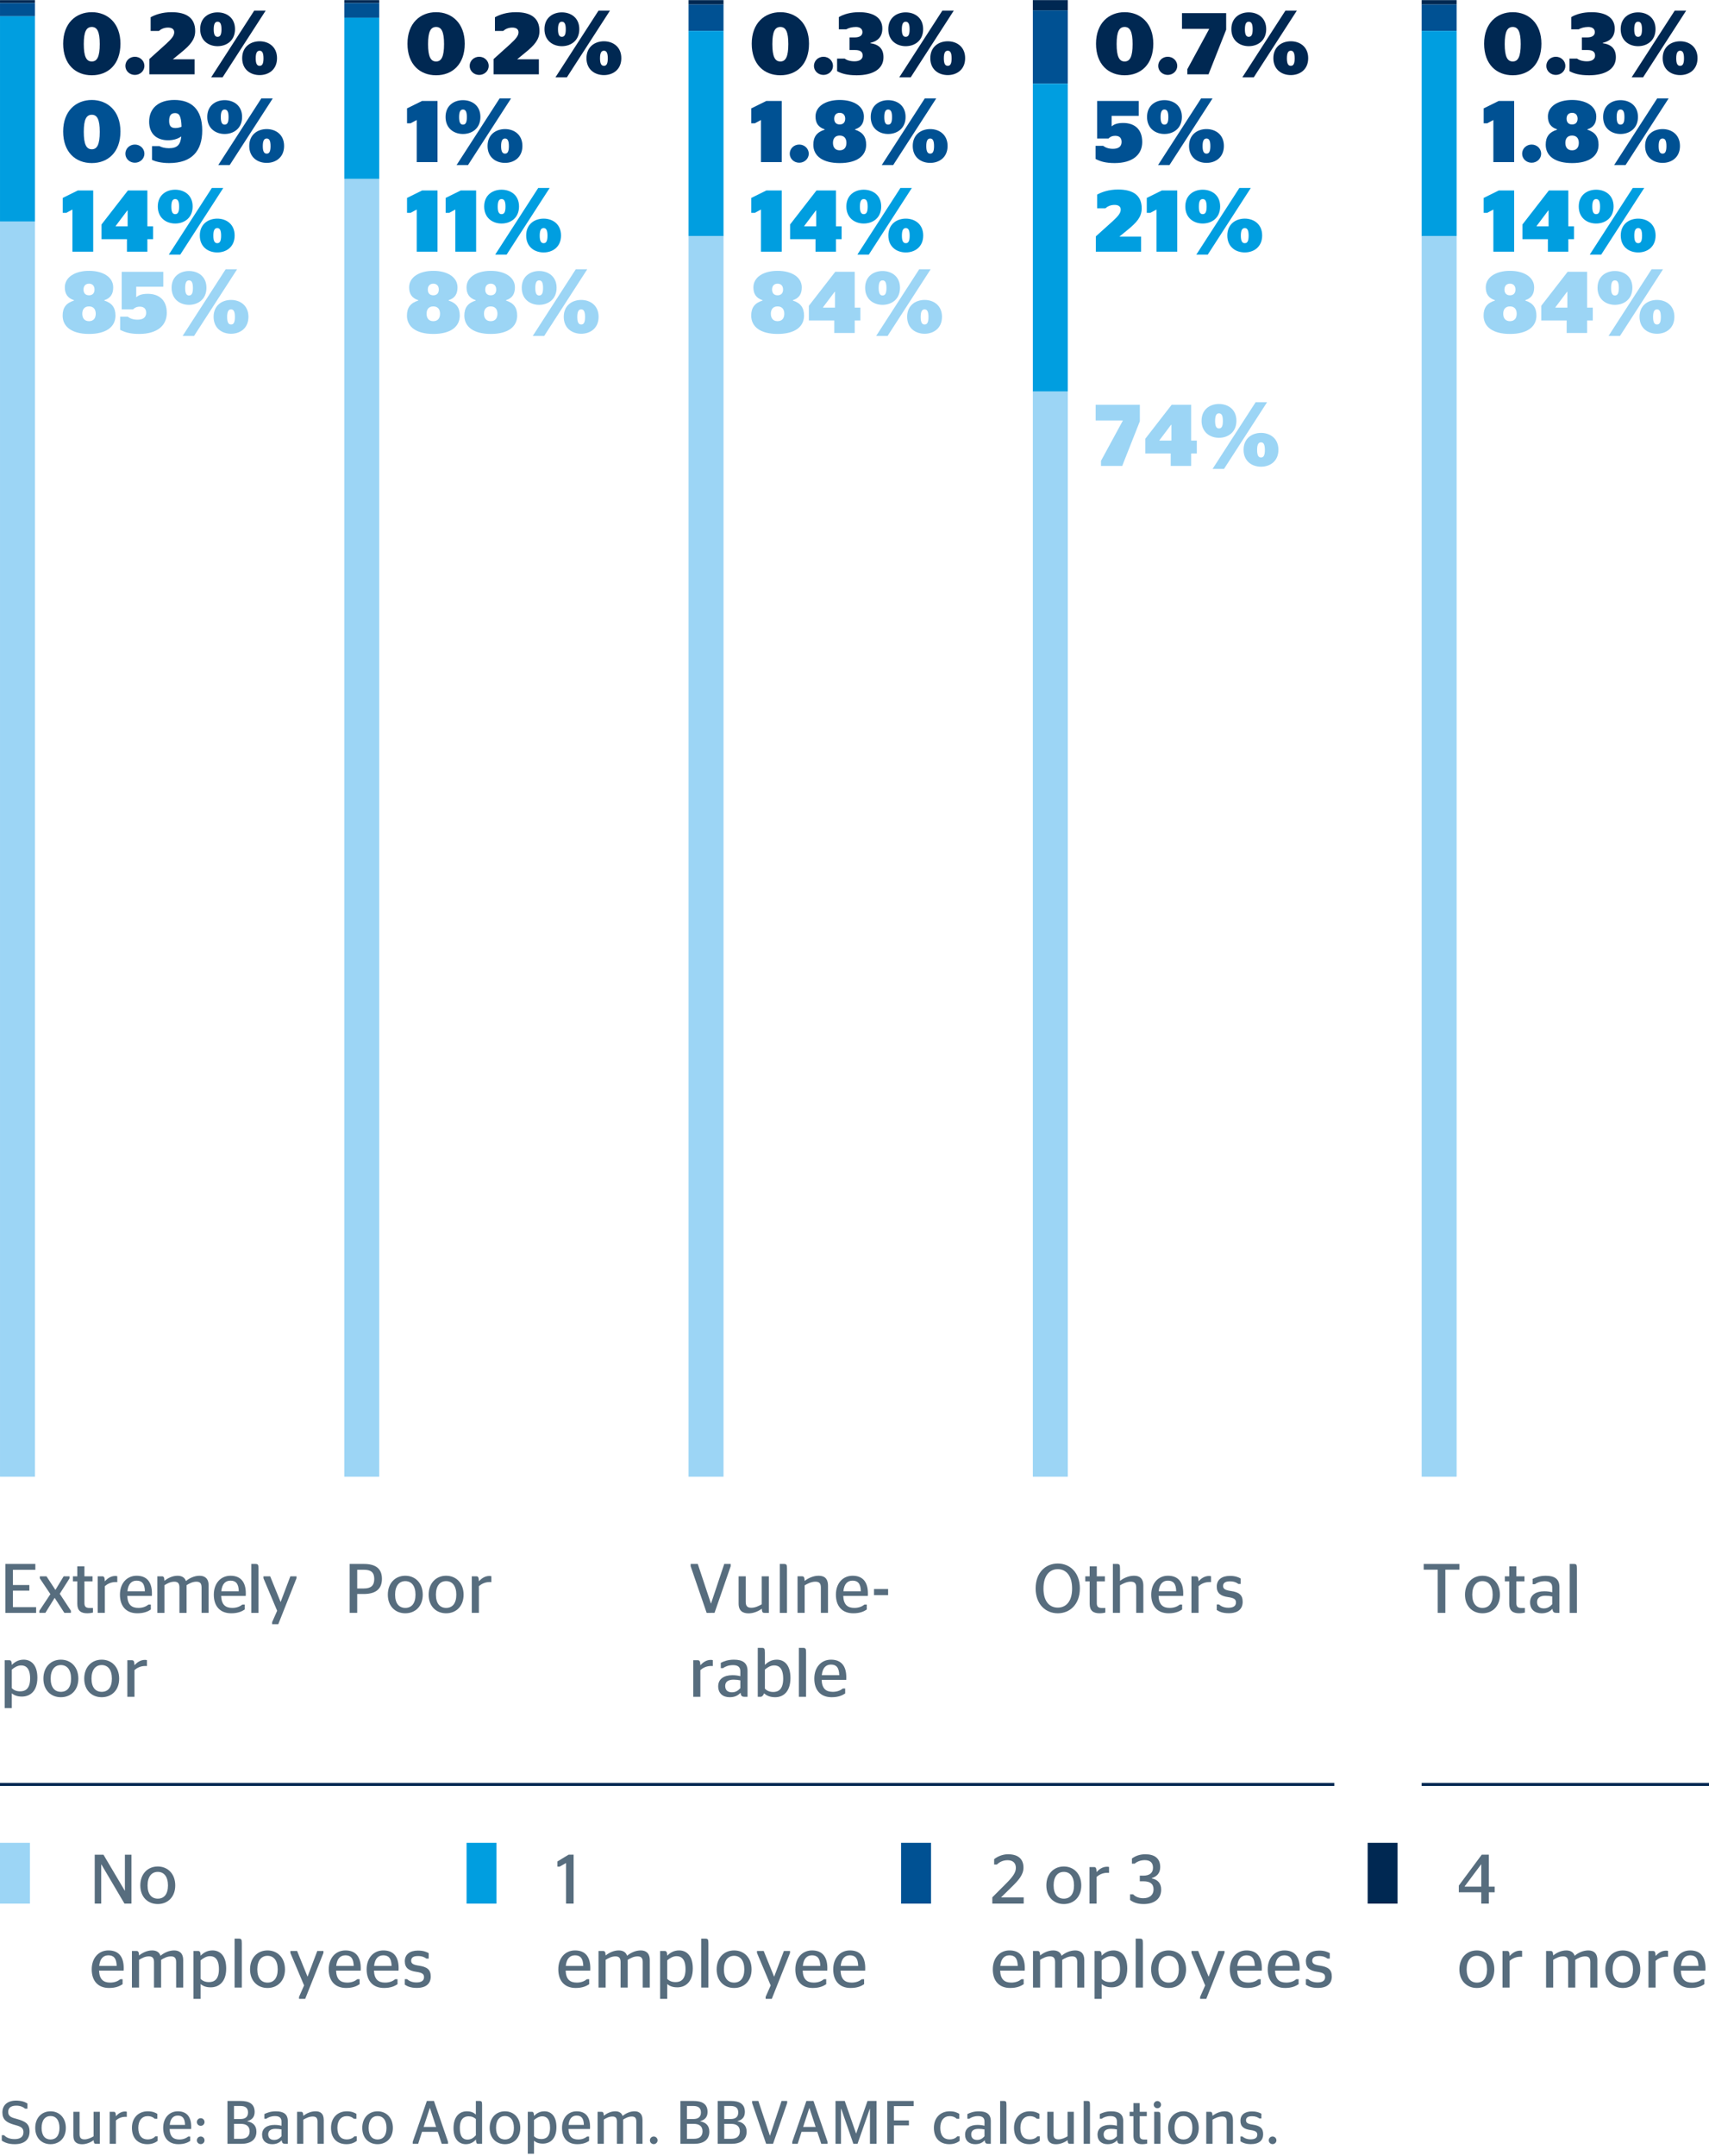 <?xml version="1.0" encoding="utf-8"?>
<!-- Generator: Adobe Illustrator 19.2.1, SVG Export Plug-In . SVG Version: 6.00 Build 0)  -->
<svg version="1.1" id="Layer_1" xmlns="http://www.w3.org/2000/svg" xmlns:xlink="http://www.w3.org/1999/xlink" x="0px" y="0px"
	 viewBox="0 0 195.59 246.614" style="enable-background:new 0 0 195.59 246.614;" xml:space="preserve">
<style type="text/css">
	.st0{fill:#576D7E;}
	.st1{fill:#002852;}
	.st2{fill:#005193;}
	.st3{fill:#009EE0;}
	.st4{fill:#9CD5F5;}
	.st5{fill:none;stroke:#002852;stroke-width:0.35;}
</style>
<g>
	<path class="st0" d="M0.616,178.881h3.43v0.671H1.479v1.743H3.358v0.64H1.479v1.888h2.655v0.655H0.616
		V178.881z"/>
	<path class="st0" d="M4.504,184.237l1.263-1.902l-1.208-1.799v-0.24h0.76l1.023,1.559l0.943-1.559
		h0.672v0.24l-1.12,1.759l1.279,1.942v0.24H7.366l-1.111-1.719l-1.063,1.719h-0.688V184.237z"/>
	<path class="st0" d="M8.344,180.296h0.503v-1.136h0.815v1.136h0.928v0.575H9.663v2.479
		c0,0.439,0.184,0.567,0.6,0.567h0.375v0.527c-0.152,0.04-0.384,0.08-0.664,0.08
		c-0.711,0-1.127-0.296-1.127-1.079v-2.575H8.344V180.296z"/>
	<path class="st0" d="M11.999,181.423v3.055h-0.815v-4.182h0.512c0.2,0,0.288,0.088,0.304,0.575
		c0.28-0.319,0.68-0.615,1.2-0.615c0.096,0,0.176,0.016,0.224,0.032v0.672
		c0,0-0.152-0.009-0.184-0.009C12.671,180.951,12.263,181.191,11.999,181.423z"/>
	<path class="st0" d="M14.567,182.543c0.04,0.991,0.488,1.367,1.271,1.367
		c0.536,0,0.903-0.176,1.159-0.384h0.264v0.567c-0.304,0.208-0.76,0.432-1.543,0.432
		c-1.279,0-1.991-0.815-1.991-2.127c0-1.335,0.823-2.167,1.911-2.167c1.104,0,1.751,0.648,1.751,2.023
		c0,0.111-0.008,0.256-0.008,0.288H14.567z M14.583,182.007h1.999
		c-0.016-0.903-0.368-1.215-0.944-1.215C15.095,180.792,14.671,181.119,14.583,182.007z"/>
	<path class="st0" d="M18.823,180.808c0.376-0.296,0.904-0.576,1.495-0.576
		c0.432,0,0.816,0.16,0.96,0.608c0.416-0.344,0.975-0.608,1.559-0.608
		c0.567,0,1.039,0.28,1.039,1.111v3.135h-0.807v-2.918c0-0.488-0.208-0.648-0.592-0.648
		c-0.432,0-0.815,0.2-1.127,0.4v3.166h-0.815v-2.918c0-0.488-0.208-0.648-0.584-0.648
		c-0.439,0-0.799,0.192-1.127,0.4v3.166h-0.815v-4.182h0.512
		C18.719,180.296,18.807,180.384,18.823,180.808z"/>
	<path class="st0" d="M25.311,182.543c0.04,0.991,0.488,1.367,1.271,1.367
		c0.536,0,0.903-0.176,1.159-0.384h0.264v0.567c-0.304,0.208-0.759,0.432-1.543,0.432
		c-1.279,0-1.991-0.815-1.991-2.127c0-1.335,0.823-2.167,1.911-2.167c1.104,0,1.751,0.648,1.751,2.023
		c0,0.111-0.008,0.256-0.008,0.288H25.311z M25.327,182.007h1.999
		c-0.016-0.903-0.368-1.215-0.944-1.215C25.839,180.792,25.415,181.119,25.327,182.007z"/>
	<path class="st0" d="M28.759,184.478v-5.597h0.456c0.32,0,0.368,0.08,0.368,0.544v5.053H28.759z"/>
	<path class="st0" d="M31.143,185.541l0.576-1.304l-1.567-3.718v-0.224h0.768l1.191,2.935h0.008
		l1.112-2.935h0.703v0.224l-2.086,5.253h-0.704V185.541z"/>
	<path class="st0" d="M1.351,193.678v1.694H0.536v-5.477h0.512c0.2,0,0.288,0.088,0.304,0.535
		c0.312-0.312,0.736-0.6,1.359-0.6c0.784,0,1.567,0.528,1.567,2.063
		c0,1.606-0.896,2.158-1.767,2.158C1.983,194.053,1.631,193.909,1.351,193.678z M1.351,190.967v2.119
		c0.248,0.248,0.544,0.367,0.959,0.367c0.576,0,1.136-0.279,1.136-1.479
		c0-1.191-0.512-1.487-1.023-1.487C2.015,190.487,1.639,190.719,1.351,190.967z"/>
	<path class="st0" d="M4.968,191.998c0-1.335,0.863-2.167,1.999-2.167c1.136,0,1.999,0.832,1.999,2.167
		c0,1.327-0.863,2.127-1.999,2.127C5.831,194.125,4.968,193.325,4.968,191.998z M8.134,191.998
		c0-1.007-0.456-1.551-1.167-1.551c-0.703,0-1.167,0.544-1.167,1.551
		c0,1.008,0.464,1.512,1.167,1.512C7.678,193.51,8.134,193.006,8.134,191.998z"/>
	<path class="st0" d="M9.64,191.998c0-1.335,0.863-2.167,1.999-2.167c1.135,0,1.999,0.832,1.999,2.167
		c0,1.327-0.863,2.127-1.999,2.127C10.503,194.125,9.64,193.325,9.64,191.998z M12.806,191.998
		c0-1.007-0.456-1.551-1.167-1.551c-0.704,0-1.167,0.544-1.167,1.551c0,1.008,0.463,1.512,1.167,1.512
		C12.351,193.51,12.806,193.006,12.806,191.998z"/>
	<path class="st0" d="M15.391,191.023v3.055h-0.815v-4.182h0.512c0.2,0,0.288,0.088,0.304,0.575
		c0.28-0.319,0.68-0.615,1.2-0.615c0.096,0,0.176,0.016,0.224,0.032v0.672
		c0,0-0.152-0.009-0.184-0.009C16.063,190.551,15.655,190.791,15.391,191.023z"/>
</g>
<g>
	<g>
		<path class="st1" d="M7.229,5.002c0-2.358,1.469-3.608,3.278-3.608c1.799,0,3.278,1.25,3.278,3.608
			s-1.419,3.608-3.278,3.608C8.648,8.611,7.229,7.361,7.229,5.002z M11.417,5.043
			c0-1.43-0.3-1.959-0.909-1.959c-0.62,0-0.92,0.529-0.92,1.959c0,1.439,0.3,1.989,0.92,1.989
			C11.117,7.032,11.417,6.482,11.417,5.043z"/>
		<path class="st1" d="M14.349,7.542c0-0.59,0.48-1.05,1.09-1.05c0.6,0,1.089,0.46,1.089,1.05
			c0,0.569-0.49,1.029-1.089,1.029C14.829,8.571,14.349,8.111,14.349,7.542z"/>
		<path class="st1" d="M22.267,8.501h-5.177V6.752l1.909-1.719c0.65-0.6,0.939-0.95,0.939-1.34
			c0-0.329-0.229-0.539-0.709-0.539c-0.47,0-0.81,0.18-1.049,0.39h-0.939V1.974
			c0.54-0.3,1.339-0.58,2.398-0.58c1.709,0,2.699,0.66,2.699,2.159
			c0,0.979-0.59,1.619-1.579,2.429l-0.979,0.8h2.489V8.501z"/>
		<path class="st1" d="M22.909,3.334c0-1.31,0.969-1.919,1.989-1.919c1.03,0,1.999,0.609,1.999,1.919
			c0,1.319-0.969,1.949-1.999,1.949C23.878,5.283,22.909,4.653,22.909,3.334z M29.096,1.214h1.31
			l-4.928,7.626h-1.309L29.096,1.214z M25.348,3.353c0-0.629-0.15-0.869-0.45-0.869
			c-0.28,0-0.439,0.24-0.439,0.869c0,0.63,0.16,0.859,0.439,0.859
			C25.198,4.212,25.348,3.983,25.348,3.353z M27.716,6.652c0-1.31,0.97-1.93,1.999-1.93
			c1.02,0,1.989,0.62,1.989,1.93c0,1.319-0.969,1.938-1.989,1.938
			C28.686,8.59,27.716,7.971,27.716,6.652z M30.155,6.671c0-0.63-0.15-0.869-0.44-0.869
			c-0.29,0-0.45,0.239-0.45,0.869s0.16,0.859,0.45,0.859
			C30.005,7.531,30.155,7.301,30.155,6.671z"/>
	</g>
	<g>
		<path class="st2" d="M7.229,15.044c0-2.358,1.469-3.608,3.278-3.608c1.799,0,3.278,1.25,3.278,3.608
			s-1.419,3.608-3.278,3.608C8.648,18.653,7.229,17.403,7.229,15.044z M11.417,15.085
			c0-1.43-0.3-1.959-0.909-1.959c-0.62,0-0.92,0.529-0.92,1.959c0,1.439,0.3,1.989,0.92,1.989
			C11.117,17.074,11.417,16.524,11.417,15.085z"/>
		<path class="st2" d="M14.349,17.584c0-0.59,0.48-1.05,1.09-1.05c0.6,0,1.089,0.46,1.089,1.05
			c0,0.569-0.49,1.029-1.089,1.029C14.829,18.613,14.349,18.153,14.349,17.584z"/>
		<path class="st2" d="M17.399,18.293v-1.579h0.85c0.18,0.11,0.59,0.24,1.069,0.24
			c0.99,0,1.33-0.4,1.429-1.35c-0.419,0.31-0.979,0.439-1.509,0.439
			c-1.29,0-2.169-0.719-2.169-2.129c0-1.528,1.08-2.479,2.888-2.479
			c1.909,0,3.188,1.02,3.188,3.488c0,2.339-1.189,3.729-3.778,3.729
			C18.458,18.653,17.799,18.472,17.399,18.293z M20.777,14.495c-0.04-1.279-0.29-1.559-0.74-1.559
			c-0.5,0-0.68,0.329-0.68,0.889c0,0.59,0.22,0.82,0.72,0.82
			C20.348,14.645,20.597,14.575,20.777,14.495z"/>
		<path class="st2" d="M23.719,13.376c0-1.31,0.969-1.919,1.989-1.919c1.03,0,1.999,0.609,1.999,1.919
			c0,1.319-0.969,1.949-1.999,1.949C24.688,15.325,23.719,14.695,23.719,13.376z M29.906,11.256h1.31
			l-4.928,7.626H24.979L29.906,11.256z M26.158,13.395c0-0.629-0.15-0.869-0.45-0.869
			c-0.28,0-0.439,0.24-0.439,0.869c0,0.63,0.16,0.859,0.439,0.859
			C26.008,14.254,26.158,14.025,26.158,13.395z M28.526,16.694c0-1.31,0.97-1.93,1.999-1.93
			c1.02,0,1.989,0.62,1.989,1.93c0,1.319-0.969,1.938-1.989,1.938
			C29.496,18.632,28.526,18.013,28.526,16.694z M30.965,16.713c0-0.63-0.15-0.869-0.44-0.869
			c-0.29,0-0.45,0.239-0.45,0.869s0.16,0.859,0.45,0.859
			C30.815,17.573,30.965,17.343,30.965,16.713z"/>
	</g>
	<g>
		<path class="st3" d="M8.289,28.784v-4.817l-0.709,0.38h-0.4v-1.709l1.719-0.85h1.769v6.996H8.289z"/>
		<path class="st3" d="M14.528,28.784v-1.43h-2.909v-1.679l3.019-3.888h2.229v4.098h0.65v1.469h-0.65
			v1.43H14.528z M13.238,25.886h1.37V24.077h-0.04l-1.33,1.769V25.886z"/>
		<path class="st3" d="M18.06,23.617c0-1.31,0.969-1.919,1.989-1.919c1.03,0,1.999,0.609,1.999,1.919
			c0,1.319-0.969,1.949-1.999,1.949C19.029,25.566,18.06,24.937,18.06,23.617z M24.246,21.498h1.31
			l-4.928,7.626h-1.309L24.246,21.498z M20.498,23.637c0-0.629-0.15-0.869-0.45-0.869
			c-0.28,0-0.439,0.24-0.439,0.869c0,0.63,0.16,0.859,0.439,0.859
			C20.348,24.496,20.498,24.267,20.498,23.637z M22.867,26.936c0-1.31,0.97-1.93,1.999-1.93
			c1.02,0,1.989,0.62,1.989,1.93c0,1.319-0.969,1.938-1.989,1.938
			C23.836,28.874,22.867,28.255,22.867,26.936z M25.306,26.955c0-0.63-0.15-0.869-0.44-0.869
			c-0.29,0-0.45,0.239-0.45,0.869s0.16,0.859,0.45,0.859
			C25.156,27.814,25.306,27.585,25.306,26.955z"/>
	</g>
	<g>
		<path class="st4" d="M7.169,36.096c0-0.89,0.39-1.438,1.299-1.719v-0.04
			c-0.729-0.24-1.049-0.72-1.049-1.469c0-1.17,1.169-1.89,2.769-1.89
			c1.609,0,2.768,0.72,2.768,1.89c0,0.749-0.29,1.229-1.019,1.469V34.377
			c0.889,0.28,1.279,0.829,1.279,1.719c0,1.29-1.07,2.1-3.028,2.1
			C8.239,38.195,7.169,37.386,7.169,36.096z M10.957,35.886c0-0.479-0.23-0.839-0.77-0.839
			c-0.54,0-0.77,0.359-0.77,0.839c0,0.48,0.23,0.85,0.77,0.85
			C10.728,36.735,10.957,36.366,10.957,35.886z M10.817,33.118c0-0.4-0.22-0.67-0.629-0.67
			c-0.41,0-0.63,0.27-0.63,0.67c0,0.409,0.22,0.659,0.63,0.659
			C10.598,33.777,10.817,33.527,10.817,33.118z"/>
		<path class="st4" d="M15.938,38.195c-1.02,0-1.639-0.181-2.189-0.47v-1.5h0.87
			c0.24,0.181,0.59,0.34,1.12,0.34c0.66,0,0.989-0.289,0.989-0.789
			c0-0.49-0.29-0.7-0.72-0.7c-0.41,0-0.64,0.16-0.779,0.311h-1.299v-4.298h4.757v1.709h-3.098
			v1.18h0.03c0.24-0.21,0.61-0.37,1.29-0.37c1.239,0,2.179,0.659,2.179,2.179
			C19.086,37.285,17.927,38.195,15.938,38.195z"/>
		<path class="st4" d="M19.639,32.918c0-1.31,0.969-1.919,1.989-1.919c1.03,0,1.999,0.609,1.999,1.919
			c0,1.319-0.969,1.949-1.999,1.949C20.608,34.867,19.639,34.237,19.639,32.918z M25.826,30.799h1.31
			l-4.928,7.626h-1.309L25.826,30.799z M22.078,32.938c0-0.629-0.15-0.869-0.45-0.869
			c-0.28,0-0.439,0.24-0.439,0.869c0,0.63,0.16,0.859,0.439,0.859
			C21.928,33.797,22.078,33.567,22.078,32.938z M24.446,36.236c0-1.31,0.97-1.93,1.999-1.93
			c1.02,0,1.989,0.62,1.989,1.93c0,1.319-0.969,1.938-1.989,1.938
			C25.416,38.175,24.446,37.556,24.446,36.236z M26.885,36.256c0-0.63-0.15-0.869-0.44-0.869
			c-0.29,0-0.45,0.239-0.45,0.869s0.16,0.859,0.45,0.859
			C26.735,37.115,26.885,36.886,26.885,36.256z"/>
	</g>
</g>
<g>
	<path class="st0" d="M0.203,244.836v-0.615h0.266c0.224,0.238,0.595,0.447,1.205,0.447
		c0.637,0,1.009-0.26,1.009-0.791c0-0.609-0.498-0.693-1.114-0.869
		c-0.861-0.252-1.296-0.602-1.296-1.393c0-0.855,0.609-1.352,1.562-1.352
		c0.588,0,1.009,0.139,1.303,0.328v0.596H2.878c-0.252-0.203-0.553-0.344-1.016-0.344
		c-0.623,0-0.924,0.26-0.924,0.715c0,0.512,0.371,0.645,0.966,0.799
		c1.002,0.273,1.478,0.561,1.478,1.441c0,0.953-0.624,1.451-1.688,1.451
		C1.001,245.25,0.567,245.082,0.203,244.836z"/>
	<path class="st0" d="M4.032,243.387c0-1.17,0.756-1.898,1.751-1.898c0.994,0,1.751,0.729,1.751,1.898
		c0,1.162-0.757,1.863-1.751,1.863C4.789,245.25,4.032,244.549,4.032,243.387z M6.806,243.387
		c0-0.883-0.399-1.359-1.022-1.359c-0.617,0-1.023,0.477-1.023,1.359s0.406,1.324,1.023,1.324
		C6.406,244.711,6.806,244.27,6.806,243.387z"/>
	<path class="st0" d="M10.712,244.346v-2.801h0.714v3.662h-0.448c-0.168,0-0.238-0.055-0.259-0.412
		c-0.364,0.258-0.84,0.461-1.324,0.461c-0.574,0-1.001-0.238-1.001-0.98v-2.73h0.714v2.57
		c0,0.469,0.231,0.58,0.567,0.58C10.046,244.695,10.417,244.522,10.712,244.346z"/>
	<path class="st0" d="M13.266,242.531v2.676h-0.714v-3.662h0.448c0.175,0,0.252,0.076,0.266,0.504
		c0.245-0.279,0.595-0.539,1.051-0.539c0.084,0,0.154,0.014,0.196,0.027v0.588
		c0,0-0.133-0.006-0.161-0.006C13.854,242.119,13.497,242.328,13.266,242.531z"/>
	<path class="st0" d="M15.1,243.379c0-1.176,0.77-1.891,1.807-1.891c0.567,0,0.89,0.162,1.1,0.295
		v0.561H17.712c-0.154-0.154-0.413-0.303-0.812-0.303c-0.63,0-1.072,0.477-1.072,1.338
		c0,0.883,0.414,1.324,1.058,1.324c0.477,0,0.735-0.182,0.89-0.35H18.041v0.518
		c-0.21,0.168-0.595,0.379-1.169,0.379C15.758,245.25,15.1,244.543,15.1,243.379z"/>
	<path class="st0" d="M19.412,243.512c0.035,0.869,0.427,1.199,1.113,1.199
		c0.469,0,0.791-0.154,1.016-0.336h0.231v0.496c-0.266,0.182-0.666,0.379-1.352,0.379
		c-1.121,0-1.744-0.715-1.744-1.863c0-1.17,0.721-1.898,1.674-1.898
		c0.966,0,1.534,0.568,1.534,1.771c0,0.1-0.007,0.225-0.007,0.252H19.412z M19.425,243.043h1.751
		c-0.014-0.791-0.322-1.064-0.826-1.064C19.874,241.979,19.502,242.266,19.425,243.043z"/>
	<path class="st0" d="M22.533,242.715c0-0.246,0.196-0.441,0.441-0.441c0.238,0,0.435,0.195,0.435,0.441
		c0,0.244-0.196,0.434-0.435,0.434C22.729,243.148,22.533,242.959,22.533,242.715z M22.533,244.809
		c0-0.246,0.196-0.441,0.441-0.441c0.238,0,0.435,0.195,0.435,0.441c0,0.244-0.196,0.434-0.435,0.434
		C22.729,245.242,22.533,245.053,22.533,244.809z"/>
	<path class="st0" d="M26.033,240.305h1.506c1.002,0,1.604,0.35,1.604,1.262c0,0.615-0.35,0.916-0.84,1.043
		v0.021c0.595,0.125,1.043,0.441,1.043,1.184c0,0.924-0.658,1.393-1.73,1.393H26.033V240.305z
		 M27.511,242.371c0.539,0,0.875-0.217,0.875-0.756c0-0.533-0.336-0.736-0.869-0.736h-0.735v1.492
		H27.511z M27.595,244.633c0.603,0,0.974-0.287,0.974-0.854c0-0.574-0.371-0.855-1.001-0.855h-0.785
		v1.709H27.595z"/>
	<path class="st0" d="M32.236,244.801c-0.273,0.295-0.602,0.449-1.092,0.449
		c-0.666,0-1.149-0.379-1.149-1.094c0-0.748,0.596-1.113,1.422-1.113c0.315,0,0.546,0.035,0.798,0.098
		v-0.482c0-0.434-0.252-0.623-0.735-0.623c-0.434,0-0.771,0.133-1.001,0.301h-0.224v-0.533
		c0.322-0.16,0.729-0.314,1.317-0.314c0.868,0,1.366,0.314,1.366,1.121v2.598h-0.28
		C32.376,245.207,32.278,245.131,32.236,244.801z M32.215,244.34v-0.777
		c-0.203-0.043-0.427-0.07-0.679-0.07c-0.49,0-0.84,0.182-0.84,0.623
		c0,0.455,0.287,0.645,0.679,0.645C31.76,244.76,32.005,244.578,32.215,244.34z"/>
	<path class="st0" d="M34.713,242.006c0.357-0.279,0.861-0.518,1.401-0.518
		c0.511,0,0.938,0.211,0.938,1.008v2.711h-0.714v-2.541c0-0.457-0.203-0.582-0.553-0.582
		c-0.399,0-0.771,0.189-1.072,0.363v2.76h-0.714v-3.662h0.448
		C34.623,241.545,34.699,241.621,34.713,242.006z"/>
	<path class="st0" d="M37.884,243.379c0-1.176,0.77-1.891,1.807-1.891c0.567,0,0.89,0.162,1.1,0.295
		v0.561h-0.294c-0.154-0.154-0.413-0.303-0.812-0.303c-0.63,0-1.072,0.477-1.072,1.338
		c0,0.883,0.414,1.324,1.058,1.324c0.477,0,0.735-0.182,0.89-0.35h0.266v0.518
		c-0.21,0.168-0.595,0.379-1.169,0.379C38.542,245.25,37.884,244.543,37.884,243.379z"/>
	<path class="st0" d="M41.461,243.387c0-1.17,0.756-1.898,1.751-1.898c0.994,0,1.751,0.729,1.751,1.898
		c0,1.162-0.757,1.863-1.751,1.863C42.217,245.25,41.461,244.549,41.461,243.387z M44.234,243.387
		c0-0.883-0.399-1.359-1.022-1.359c-0.617,0-1.023,0.477-1.023,1.359s0.406,1.324,1.023,1.324
		C43.835,244.711,44.234,244.27,44.234,243.387z"/>
	<path class="st0" d="M47.235,244.977l1.618-4.672h0.812l1.611,4.672v0.23h-0.721l-0.456-1.373h-1.8
		l-0.441,1.373h-0.623V244.977z M48.482,243.275h1.429l-0.708-2.166h-0.014L48.482,243.275z"/>
	<path class="st0" d="M54.468,244.711c-0.252,0.301-0.645,0.539-1.149,0.539
		c-0.763,0-1.415-0.547-1.415-1.822c0-1.436,0.777-1.939,1.513-1.939c0.504,0,0.806,0.146,1.043,0.379
		v-1.562h0.392c0.28,0,0.322,0.07,0.322,0.477v4.426h-0.469
		C54.545,245.207,54.489,245.123,54.468,244.711z M54.461,244.234v-1.863
		c-0.21-0.195-0.462-0.309-0.84-0.309c-0.483,0-0.995,0.26-0.995,1.33
		c0,1.002,0.371,1.332,0.869,1.332C53.901,244.725,54.188,244.535,54.461,244.234z"/>
	<path class="st0" d="M56.041,243.387c0-1.17,0.756-1.898,1.751-1.898c0.994,0,1.751,0.729,1.751,1.898
		c0,1.162-0.757,1.863-1.751,1.863C56.798,245.25,56.041,244.549,56.041,243.387z M58.815,243.387
		c0-0.883-0.399-1.359-1.022-1.359c-0.617,0-1.023,0.477-1.023,1.359s0.406,1.324,1.023,1.324
		C58.416,244.711,58.815,244.27,58.815,243.387z"/>
	<path class="st0" d="M61.117,244.857v1.484h-0.714v-4.797h0.448c0.175,0,0.252,0.076,0.266,0.469
		c0.273-0.273,0.645-0.525,1.191-0.525c0.686,0,1.373,0.463,1.373,1.807
		c0,1.408-0.785,1.891-1.548,1.891C61.67,245.186,61.362,245.061,61.117,244.857z M61.117,242.482
		v1.857c0.217,0.217,0.476,0.322,0.84,0.322c0.504,0,0.995-0.246,0.995-1.297
		c0-1.043-0.448-1.303-0.896-1.303C61.699,242.063,61.369,242.266,61.117,242.482z"/>
	<path class="st0" d="M65.058,243.512c0.035,0.869,0.427,1.199,1.113,1.199
		c0.469,0,0.791-0.154,1.016-0.336h0.231v0.496c-0.266,0.182-0.666,0.379-1.352,0.379
		c-1.121,0-1.744-0.715-1.744-1.863c0-1.17,0.721-1.898,1.674-1.898
		c0.966,0,1.534,0.568,1.534,1.771c0,0.1-0.007,0.225-0.007,0.252H65.058z M65.072,243.043h1.751
		c-0.014-0.791-0.322-1.064-0.826-1.064C65.52,241.979,65.149,242.266,65.072,243.043z"/>
	<path class="st0" d="M69.104,241.992c0.329-0.258,0.791-0.504,1.31-0.504c0.378,0,0.714,0.141,0.841,0.533
		c0.364-0.303,0.854-0.533,1.366-0.533c0.497,0,0.91,0.246,0.91,0.975v2.744h-0.707v-2.557
		c0-0.426-0.182-0.566-0.519-0.566c-0.378,0-0.714,0.176-0.987,0.35v2.773h-0.714v-2.557
		c0-0.426-0.182-0.566-0.511-0.566c-0.385,0-0.701,0.168-0.988,0.35v2.773h-0.714v-3.662h0.448
		C69.013,241.545,69.09,241.621,69.104,241.992z"/>
	<path class="st0" d="M74.381,244.809c0-0.246,0.196-0.441,0.435-0.441c0.238,0,0.441,0.195,0.441,0.441
		c0,0.244-0.203,0.434-0.441,0.434C74.578,245.242,74.381,245.053,74.381,244.809z"/>
	<path class="st0" d="M77.867,240.305h1.506c1.002,0,1.604,0.35,1.604,1.262c0,0.615-0.35,0.916-0.84,1.043
		v0.021c0.595,0.125,1.043,0.441,1.043,1.184c0,0.924-0.658,1.393-1.73,1.393h-1.583V240.305z
		 M79.345,242.371c0.539,0,0.875-0.217,0.875-0.756c0-0.533-0.336-0.736-0.869-0.736h-0.735v1.492H79.345
		z M79.429,244.633c0.603,0,0.974-0.287,0.974-0.854c0-0.574-0.371-0.855-1.001-0.855h-0.785v1.709
		H79.429z"/>
	<path class="st0" d="M82.137,240.305h1.506c1.002,0,1.604,0.35,1.604,1.262c0,0.615-0.35,0.916-0.84,1.043
		v0.021c0.595,0.125,1.043,0.441,1.043,1.184c0,0.924-0.658,1.393-1.73,1.393h-1.583V240.305z
		 M83.615,242.371c0.539,0,0.875-0.217,0.875-0.756c0-0.533-0.336-0.736-0.869-0.736H82.887v1.492
		H83.615z M83.699,244.633c0.603,0,0.974-0.287,0.974-0.854c0-0.574-0.371-0.855-1.001-0.855H82.887
		v1.709H83.699z"/>
	<path class="st0" d="M86.078,240.535v-0.23h0.714l1.317,3.965h0.014l1.324-3.965h0.644v0.23
		l-1.618,4.672h-0.791L86.078,240.535z"/>
	<path class="st0" d="M90.671,244.977l1.618-4.672h0.812l1.611,4.672v0.23h-0.721l-0.456-1.373h-1.8
		l-0.441,1.373h-0.623V244.977z M91.917,243.275h1.429l-0.708-2.166h-0.014L91.917,243.275z"/>
	<path class="st0" d="M95.62,240.305h1.058l1.296,3.719h0.014l1.295-3.719h1.037v4.902h-0.756v-3.998
		h-0.021l-1.401,3.998h-0.476l-1.387-3.998h-0.028v3.998h-0.63V240.305z"/>
	<path class="st0" d="M101.549,245.207v-4.902h3.019v0.588h-2.262v1.639h1.716v0.568h-1.716v2.107H101.549z
		"/>
	<path class="st0" d="M106.882,243.379c0-1.176,0.771-1.891,1.807-1.891c0.567,0,0.89,0.162,1.1,0.295
		v0.561h-0.294c-0.154-0.154-0.413-0.303-0.812-0.303c-0.63,0-1.072,0.477-1.072,1.338
		c0,0.883,0.414,1.324,1.058,1.324c0.477,0,0.735-0.182,0.89-0.35h0.266v0.518
		c-0.21,0.168-0.595,0.379-1.169,0.379C107.541,245.25,106.882,244.543,106.882,243.379z"/>
	<path class="st0" d="M112.693,244.801c-0.273,0.295-0.602,0.449-1.092,0.449
		c-0.666,0-1.149-0.379-1.149-1.094c0-0.748,0.596-1.113,1.422-1.113c0.315,0,0.546,0.035,0.798,0.098
		v-0.482c0-0.434-0.252-0.623-0.735-0.623c-0.434,0-0.771,0.133-1.001,0.301h-0.224v-0.533
		c0.322-0.16,0.729-0.314,1.317-0.314c0.868,0,1.366,0.314,1.366,1.121v2.598h-0.28
		C112.833,245.207,112.735,245.131,112.693,244.801z M112.672,244.34v-0.777
		c-0.203-0.043-0.427-0.07-0.679-0.07c-0.49,0-0.84,0.182-0.84,0.623
		c0,0.455,0.287,0.645,0.679,0.645C112.217,244.76,112.462,244.578,112.672,244.34z"/>
	<path class="st0" d="M114.463,245.207v-4.902h0.399c0.28,0,0.322,0.07,0.322,0.477v4.426H114.463z"/>
	<path class="st0" d="M116.052,243.379c0-1.176,0.771-1.891,1.807-1.891c0.567,0,0.89,0.162,1.1,0.295
		v0.561h-0.294c-0.154-0.154-0.413-0.303-0.812-0.303c-0.63,0-1.072,0.477-1.072,1.338
		c0,0.883,0.414,1.324,1.058,1.324c0.477,0,0.735-0.182,0.89-0.35h0.266v0.518
		c-0.21,0.168-0.595,0.379-1.169,0.379C116.71,245.25,116.052,244.543,116.052,243.379z"/>
	<path class="st0" d="M122.178,244.346v-2.801h0.714v3.662h-0.448c-0.168,0-0.238-0.055-0.259-0.412
		c-0.364,0.258-0.84,0.461-1.324,0.461c-0.574,0-1.001-0.238-1.001-0.98v-2.73h0.714v2.57
		c0,0.469,0.231,0.58,0.567,0.58C121.513,244.695,121.884,244.522,122.178,244.346z"/>
	<path class="st0" d="M124.024,245.207v-4.902h0.399c0.28,0,0.322,0.07,0.322,0.477v4.426H124.024z"/>
	<path class="st0" d="M127.848,244.801c-0.273,0.295-0.602,0.449-1.092,0.449
		c-0.666,0-1.149-0.379-1.149-1.094c0-0.748,0.596-1.113,1.422-1.113c0.315,0,0.546,0.035,0.798,0.098
		v-0.482c0-0.434-0.252-0.623-0.735-0.623c-0.434,0-0.771,0.133-1.001,0.301h-0.224v-0.533
		c0.322-0.16,0.729-0.314,1.317-0.314c0.868,0,1.366,0.314,1.366,1.121v2.598h-0.28
		C127.988,245.207,127.89,245.131,127.848,244.801z M127.827,244.34v-0.777
		c-0.203-0.043-0.427-0.07-0.679-0.07c-0.49,0-0.84,0.182-0.84,0.623
		c0,0.455,0.287,0.645,0.679,0.645C127.372,244.76,127.617,244.578,127.827,244.34z"/>
	<path class="st0" d="M129.281,241.545h0.441v-0.994h0.714v0.994h0.812v0.504H130.437v2.172
		c0,0.385,0.161,0.496,0.525,0.496h0.33v0.463c-0.133,0.035-0.336,0.07-0.582,0.07
		c-0.624,0-0.987-0.26-0.987-0.945v-2.256h-0.441V241.545z"/>
	<path class="st0" d="M132.04,240.732c0-0.232,0.196-0.42,0.42-0.42s0.42,0.188,0.42,0.42
		c0,0.225-0.196,0.406-0.42,0.406S132.04,240.957,132.04,240.732z M132.095,245.207v-3.662h0.399
		c0.28,0,0.315,0.084,0.315,0.547v3.115H132.095z"/>
	<path class="st0" d="M133.691,243.387c0-1.17,0.756-1.898,1.751-1.898c0.994,0,1.751,0.729,1.751,1.898
		c0,1.162-0.757,1.863-1.751,1.863C134.448,245.25,133.691,244.549,133.691,243.387z M136.465,243.387
		c0-0.883-0.399-1.359-1.022-1.359c-0.617,0-1.023,0.477-1.023,1.359s0.406,1.324,1.023,1.324
		C136.065,244.711,136.465,244.27,136.465,243.387z"/>
	<path class="st0" d="M138.767,242.006c0.357-0.279,0.861-0.518,1.401-0.518
		c0.511,0,0.938,0.211,0.938,1.008v2.711h-0.714v-2.541c0-0.457-0.203-0.582-0.553-0.582
		c-0.399,0-0.771,0.189-1.072,0.363v2.76h-0.714v-3.662h0.448
		C138.676,241.545,138.752,241.621,138.767,242.006z"/>
	<path class="st0" d="M141.965,244.92v-0.553h0.231c0.168,0.16,0.477,0.328,0.932,0.328
		c0.511,0,0.764-0.182,0.764-0.531c0-0.309-0.175-0.441-0.771-0.533
		c-0.743-0.104-1.156-0.377-1.156-1.057c0-0.693,0.511-1.072,1.317-1.072
		c0.518,0,0.834,0.119,1.079,0.26v0.547h-0.231c-0.175-0.141-0.441-0.26-0.84-0.26
		c-0.469,0-0.687,0.16-0.687,0.469c0,0.287,0.203,0.414,0.778,0.498
		c0.805,0.119,1.184,0.385,1.184,1.086c0,0.693-0.441,1.141-1.401,1.141
		C142.561,245.242,142.21,245.082,141.965,244.92z"/>
	<path class="st0" d="M145.206,244.809c0-0.246,0.196-0.441,0.435-0.441c0.238,0,0.441,0.195,0.441,0.441
		c0,0.244-0.203,0.434-0.441,0.434C145.402,245.242,145.206,245.053,145.206,244.809z"/>
</g>
<rect x="0.001" y="0.014" class="st1" width="4" height="0.336"/>
<rect x="0.001" y="0.35" class="st2" width="4" height="1.509"/>
<rect x="0.001" y="1.858" class="st3" width="4" height="23.48"/>
<rect x="0.001" y="25.339" class="st4" width="4" height="143.564"/>
<g>
	<g>
		<path class="st0" d="M40.018,178.881h1.631c1.288,0,2.063,0.495,2.063,1.703
			c0,1.207-0.768,1.734-2.079,1.734h-0.752v2.159h-0.863V178.881z M40.881,181.688h0.752
			c0.832,0,1.199-0.336,1.199-1.088s-0.368-1.056-1.199-1.056h-0.752V181.688z"/>
		<path class="st0" d="M44.386,182.398c0-1.335,0.863-2.167,1.999-2.167c1.135,0,1.999,0.832,1.999,2.167
			c0,1.327-0.863,2.127-1.999,2.127C45.249,184.525,44.386,183.726,44.386,182.398z M47.552,182.398
			c0-1.007-0.456-1.551-1.167-1.551c-0.704,0-1.167,0.544-1.167,1.551
			c0,1.008,0.463,1.512,1.167,1.512C47.097,183.91,47.552,183.406,47.552,182.398z"/>
		<path class="st0" d="M49.058,182.398c0-1.335,0.863-2.167,1.999-2.167c1.135,0,1.999,0.832,1.999,2.167
			c0,1.327-0.863,2.127-1.999,2.127C49.921,184.525,49.058,183.726,49.058,182.398z M52.224,182.398
			c0-1.007-0.456-1.551-1.167-1.551c-0.704,0-1.167,0.544-1.167,1.551
			c0,1.008,0.463,1.512,1.167,1.512C51.769,183.91,52.224,183.406,52.224,182.398z"/>
		<path class="st0" d="M54.809,181.423v3.055h-0.815v-4.182h0.512c0.2,0,0.288,0.088,0.304,0.575
			c0.28-0.319,0.68-0.615,1.2-0.615c0.096,0,0.176,0.016,0.224,0.032v0.672
			c0,0-0.152-0.009-0.184-0.009C55.481,180.951,55.073,181.191,54.809,181.423z"/>
	</g>
	<g>
		<g>
			<path class="st1" d="M46.633,5.002c0-2.358,1.469-3.608,3.278-3.608c1.799,0,3.278,1.25,3.278,3.608
				s-1.419,3.608-3.278,3.608C48.052,8.611,46.633,7.361,46.633,5.002z M50.82,5.043
				c0-1.43-0.3-1.959-0.909-1.959c-0.62,0-0.92,0.529-0.92,1.959c0,1.439,0.3,1.989,0.92,1.989
				C50.52,7.032,50.82,6.482,50.82,5.043z"/>
			<path class="st1" d="M53.752,7.542c0-0.59,0.48-1.05,1.09-1.05c0.6,0,1.089,0.46,1.089,1.05
				c0,0.569-0.49,1.029-1.089,1.029C54.232,8.571,53.752,8.111,53.752,7.542z"/>
			<path class="st1" d="M61.67,8.501h-5.177V6.752l1.909-1.719c0.65-0.6,0.939-0.95,0.939-1.34
				c0-0.329-0.229-0.539-0.709-0.539c-0.47,0-0.81,0.18-1.049,0.39h-0.939V1.974
				c0.54-0.3,1.339-0.58,2.398-0.58c1.709,0,2.699,0.66,2.699,2.159
				c0,0.979-0.59,1.619-1.579,2.429l-0.979,0.8h2.489V8.501z"/>
			<path class="st1" d="M62.312,3.334c0-1.31,0.969-1.919,1.989-1.919c1.03,0,1.999,0.609,1.999,1.919
				c0,1.319-0.969,1.949-1.999,1.949C63.282,5.283,62.312,4.653,62.312,3.334z M68.499,1.214h1.31
				l-4.928,7.626h-1.309L68.499,1.214z M64.751,3.353c0-0.629-0.15-0.869-0.45-0.869
				c-0.28,0-0.439,0.24-0.439,0.869c0,0.63,0.16,0.859,0.439,0.859
				C64.601,4.212,64.751,3.983,64.751,3.353z M67.12,6.652c0-1.31,0.97-1.93,1.999-1.93
				c1.02,0,1.989,0.62,1.989,1.93c0,1.319-0.969,1.938-1.989,1.938
				C68.089,8.59,67.12,7.971,67.12,6.652z M69.559,6.671c0-0.63-0.15-0.869-0.44-0.869
				c-0.29,0-0.45,0.239-0.45,0.869s0.16,0.859,0.45,0.859
				C69.409,7.531,69.559,7.301,69.559,6.671z"/>
		</g>
		<g>
			<path class="st2" d="M47.692,18.543v-4.817l-0.709,0.38h-0.4v-1.709l1.719-0.85h1.769v6.996H47.692z"
				/>
			<path class="st2" d="M50.993,13.376c0-1.31,0.969-1.919,1.989-1.919c1.03,0,1.999,0.609,1.999,1.919
				c0,1.319-0.969,1.949-1.999,1.949C51.962,15.325,50.993,14.695,50.993,13.376z M57.179,11.256h1.31
				l-4.928,7.626h-1.309L57.179,11.256z M53.431,13.395c0-0.629-0.15-0.869-0.45-0.869
				c-0.28,0-0.439,0.24-0.439,0.869c0,0.63,0.16,0.859,0.439,0.859
				C53.281,14.254,53.431,14.025,53.431,13.395z M55.8,16.694c0-1.31,0.97-1.93,1.999-1.93
				c1.02,0,1.989,0.62,1.989,1.93c0,1.319-0.969,1.938-1.989,1.938
				C56.77,18.632,55.8,18.013,55.8,16.694z M58.239,16.713c0-0.63-0.15-0.869-0.44-0.869
				c-0.29,0-0.45,0.239-0.45,0.869s0.16,0.859,0.45,0.859
				C58.089,17.573,58.239,17.343,58.239,16.713z"/>
		</g>
		<g>
			<path class="st3" d="M47.692,28.784v-4.817l-0.709,0.38h-0.4v-1.709l1.719-0.85h1.769v6.996H47.692z"
				/>
			<path class="st3" d="M52.112,28.784v-4.817l-0.709,0.38h-0.4v-1.709l1.719-0.85h1.769v6.996H52.112z"/>
			<path class="st3" d="M55.413,23.617c0-1.31,0.969-1.919,1.989-1.919c1.03,0,1.999,0.609,1.999,1.919
				c0,1.319-0.969,1.949-1.999,1.949C56.382,25.566,55.413,24.937,55.413,23.617z M61.599,21.498h1.31
				l-4.928,7.626h-1.309L61.599,21.498z M57.851,23.637c0-0.629-0.15-0.869-0.45-0.869
				c-0.28,0-0.439,0.24-0.439,0.869c0,0.63,0.16,0.859,0.439,0.859
				C57.701,24.496,57.851,24.267,57.851,23.637z M60.22,26.936c0-1.31,0.97-1.93,1.999-1.93
				c1.02,0,1.989,0.62,1.989,1.93c0,1.319-0.969,1.938-1.989,1.938
				C61.189,28.874,60.22,28.255,60.22,26.936z M62.659,26.955c0-0.63-0.15-0.869-0.44-0.869
				c-0.29,0-0.45,0.239-0.45,0.869s0.16,0.859,0.45,0.859
				C62.509,27.814,62.659,27.585,62.659,26.955z"/>
		</g>
		<g>
			<path class="st4" d="M46.573,36.096c0-0.89,0.39-1.438,1.299-1.719v-0.04
				c-0.729-0.24-1.049-0.72-1.049-1.469c0-1.17,1.169-1.89,2.769-1.89
				c1.609,0,2.768,0.72,2.768,1.89c0,0.749-0.29,1.229-1.019,1.469V34.377
				c0.889,0.28,1.279,0.829,1.279,1.719c0,1.29-1.07,2.1-3.028,2.1
				C47.642,38.195,46.573,37.386,46.573,36.096z M50.361,35.886c0-0.479-0.23-0.839-0.77-0.839
				c-0.54,0-0.77,0.359-0.77,0.839c0,0.48,0.23,0.85,0.77,0.85
				C50.131,36.735,50.361,36.366,50.361,35.886z M50.221,33.118c0-0.4-0.22-0.67-0.629-0.67
				c-0.41,0-0.63,0.27-0.63,0.67c0,0.409,0.22,0.659,0.63,0.659
				C50.001,33.777,50.221,33.527,50.221,33.118z"/>
			<path class="st4" d="M53.143,36.096c0-0.89,0.39-1.438,1.299-1.719v-0.04
				c-0.729-0.24-1.049-0.72-1.049-1.469c0-1.17,1.169-1.89,2.769-1.89
				c1.609,0,2.768,0.72,2.768,1.89c0,0.749-0.29,1.229-1.019,1.469V34.377
				c0.889,0.28,1.279,0.829,1.279,1.719c0,1.29-1.07,2.1-3.028,2.1
				C54.212,38.195,53.143,37.386,53.143,36.096z M56.931,35.886c0-0.479-0.23-0.839-0.77-0.839
				c-0.54,0-0.77,0.359-0.77,0.839c0,0.48,0.23,0.85,0.77,0.85
				C56.701,36.735,56.931,36.366,56.931,35.886z M56.791,33.118c0-0.4-0.22-0.67-0.629-0.67
				c-0.41,0-0.63,0.27-0.63,0.67c0,0.409,0.22,0.659,0.63,0.659
				C56.571,33.777,56.791,33.527,56.791,33.118z"/>
			<path class="st4" d="M59.712,32.918c0-1.31,0.969-1.919,1.989-1.919c1.03,0,1.999,0.609,1.999,1.919
				c0,1.319-0.969,1.949-1.999,1.949C60.682,34.867,59.712,34.237,59.712,32.918z M65.899,30.799h1.31
				l-4.928,7.626h-1.309L65.899,30.799z M62.151,32.938c0-0.629-0.15-0.869-0.45-0.869
				c-0.28,0-0.439,0.24-0.439,0.869c0,0.63,0.16,0.859,0.439,0.859
				C62.001,33.797,62.151,33.567,62.151,32.938z M64.52,36.236c0-1.31,0.97-1.93,1.999-1.93
				c1.02,0,1.989,0.62,1.989,1.93c0,1.319-0.969,1.938-1.989,1.938
				C65.489,38.175,64.52,37.556,64.52,36.236z M66.958,36.256c0-0.63-0.15-0.869-0.44-0.869
				c-0.29,0-0.45,0.239-0.45,0.869s0.16,0.859,0.45,0.859
				C66.809,37.115,66.958,36.886,66.958,36.256z"/>
		</g>
	</g>
	<rect x="39.403" y="0.014" class="st1" width="4" height="0.336"/>
	<rect x="39.403" y="0.35" class="st2" width="4" height="1.677"/>
	<rect x="39.403" y="2.026" class="st3" width="4" height="18.448"/>
	<rect x="39.403" y="20.475" class="st4" width="4" height="148.428"/>
</g>
<g>
	<g>
		<path class="st0" d="M79.043,179.145v-0.264h0.815l1.503,4.525h0.016l1.511-4.525h0.735v0.264
			l-1.847,5.333H80.874L79.043,179.145z"/>
		<path class="st0" d="M87.178,183.494v-3.198h0.816v4.182h-0.512c-0.192,0-0.272-0.064-0.296-0.472
			c-0.416,0.296-0.959,0.527-1.511,0.527c-0.656,0-1.144-0.271-1.144-1.119v-3.118h0.815v2.935
			c0,0.535,0.264,0.663,0.648,0.663C86.418,183.894,86.842,183.694,87.178,183.494z"/>
		<path class="st0" d="M89.244,184.478v-5.597h0.456c0.32,0,0.368,0.08,0.368,0.544v5.053H89.244z"/>
		<path class="st0" d="M92.091,180.823c0.408-0.319,0.984-0.592,1.599-0.592
			c0.584,0,1.072,0.24,1.072,1.151v3.095h-0.816v-2.902c0-0.52-0.231-0.664-0.631-0.664
			c-0.456,0-0.879,0.216-1.224,0.416v3.15h-0.815v-4.182h0.512
			C91.987,180.296,92.075,180.384,92.091,180.823z"/>
		<path class="st0" d="M96.507,182.543c0.04,0.991,0.488,1.367,1.271,1.367
			c0.536,0,0.903-0.176,1.159-0.384h0.264v0.567c-0.304,0.208-0.76,0.432-1.543,0.432
			c-1.279,0-1.991-0.815-1.991-2.127c0-1.335,0.823-2.167,1.911-2.167
			c1.104,0,1.751,0.648,1.751,2.023c0,0.111-0.008,0.256-0.008,0.288H96.507z M96.523,182.007h1.999
			c-0.016-0.903-0.368-1.215-0.944-1.215C97.035,180.792,96.611,181.119,96.523,182.007z"/>
		<path class="st0" d="M100.027,181.751h1.615v0.695h-1.615V181.751z"/>
		<path class="st0" d="M80.155,191.023v3.055h-0.815v-4.182h0.512c0.2,0,0.288,0.088,0.304,0.575
			c0.28-0.319,0.68-0.615,1.2-0.615c0.096,0,0.176,0.016,0.224,0.032v0.672
			c0,0-0.152-0.009-0.184-0.009C80.827,190.551,80.419,190.791,80.155,191.023z"/>
		<path class="st0" d="M84.754,193.613c-0.312,0.336-0.688,0.512-1.247,0.512
			c-0.76,0-1.312-0.432-1.312-1.247c0-0.855,0.68-1.271,1.624-1.271
			c0.359,0,0.624,0.04,0.911,0.112v-0.552c0-0.496-0.288-0.712-0.839-0.712
			c-0.496,0-0.879,0.152-1.144,0.344H82.491v-0.607c0.368-0.184,0.832-0.36,1.503-0.36
			c0.991,0,1.559,0.36,1.559,1.279v2.967h-0.32C84.914,194.077,84.802,193.989,84.754,193.613z
			 M84.73,193.086v-0.888c-0.232-0.048-0.488-0.08-0.775-0.08c-0.56,0-0.959,0.208-0.959,0.712
			c0,0.52,0.328,0.735,0.775,0.735C84.21,193.565,84.49,193.357,84.73,193.086z"/>
		<path class="st0" d="M87.539,190.431c0.312-0.312,0.752-0.6,1.359-0.6
			c0.784,0,1.567,0.512,1.567,2.096c0,1.631-0.88,2.198-1.743,2.198c-0.584,0-0.983-0.176-1.271-0.447
			c-0.088,0.231-0.24,0.399-0.392,0.399h-0.336v-5.597h0.448c0.312,0,0.368,0.08,0.368,0.544
			V190.431z M87.539,190.967v2.175c0.248,0.256,0.536,0.384,0.968,0.384
			c0.552,0,1.127-0.28,1.127-1.52c0-1.23-0.512-1.519-1.032-1.519
			C88.194,190.487,87.819,190.719,87.539,190.967z"/>
		<path class="st0" d="M91.427,194.077v-5.597h0.456c0.32,0,0.368,0.08,0.368,0.544v5.053H91.427z"/>
		<path class="st0" d="M94.035,192.143c0.04,0.991,0.488,1.367,1.271,1.367
			c0.536,0,0.903-0.176,1.159-0.384h0.264v0.567c-0.304,0.208-0.76,0.432-1.543,0.432
			c-1.279,0-1.991-0.815-1.991-2.127c0-1.335,0.823-2.167,1.911-2.167
			c1.104,0,1.751,0.648,1.751,2.023c0,0.111-0.008,0.256-0.008,0.288H94.035z M94.051,191.606h1.999
			c-0.016-0.903-0.368-1.215-0.944-1.215C94.563,190.392,94.139,190.719,94.051,191.606z"/>
	</g>
	<g>
		<g>
			<path class="st1" d="M86.033,5.002c0-2.358,1.469-3.608,3.278-3.608c1.799,0,3.278,1.25,3.278,3.608
				s-1.419,3.608-3.278,3.608C87.452,8.611,86.033,7.361,86.033,5.002z M90.221,5.043
				c0-1.43-0.3-1.959-0.909-1.959c-0.62,0-0.92,0.529-0.92,1.959c0,1.439,0.3,1.989,0.92,1.989
				C89.921,7.032,90.221,6.482,90.221,5.043z"/>
			<path class="st1" d="M93.153,7.542c0-0.59,0.48-1.05,1.09-1.05c0.6,0,1.089,0.46,1.089,1.05
				c0,0.569-0.49,1.029-1.089,1.029C93.633,8.571,93.153,8.111,93.153,7.542z"/>
			<path class="st1" d="M95.803,8.141V6.702h0.869c0.22,0.17,0.61,0.31,1.129,0.31
				c0.53,0,0.93-0.21,0.93-0.649s-0.27-0.64-0.879-0.64h-0.63V4.283h0.57
				c0.62,0,0.91-0.229,0.91-0.609c0-0.37-0.27-0.59-0.75-0.59c-0.47,0-0.859,0.13-1.099,0.27
				h-0.85V1.954c0.56-0.329,1.349-0.56,2.329-0.56c1.549,0,2.648,0.58,2.648,1.869
				c0,0.939-0.5,1.43-1.369,1.64v0.04c1,0.14,1.5,0.659,1.5,1.599
				c0.01,1.31-1.149,2.069-3.068,2.069C96.922,8.611,96.293,8.401,95.803,8.141z"/>
			<path class="st1" d="M101.663,3.334c0-1.31,0.969-1.919,1.989-1.919c1.03,0,1.999,0.609,1.999,1.919
				c0,1.319-0.969,1.949-1.999,1.949C102.632,5.283,101.663,4.653,101.663,3.334z M107.849,1.214h1.31
				l-4.928,7.626h-1.309L107.849,1.214z M104.101,3.353c0-0.629-0.15-0.869-0.45-0.869
				c-0.28,0-0.439,0.24-0.439,0.869c0,0.63,0.16,0.859,0.439,0.859
				C103.951,4.212,104.101,3.983,104.101,3.353z M106.47,6.652c0-1.31,0.97-1.93,1.999-1.93
				c1.02,0,1.989,0.62,1.989,1.93c0,1.319-0.969,1.938-1.989,1.938
				C107.439,8.59,106.47,7.971,106.47,6.652z M108.909,6.671c0-0.63-0.15-0.869-0.44-0.869
				c-0.29,0-0.45,0.239-0.45,0.869s0.16,0.859,0.45,0.859
				C108.759,7.531,108.909,7.301,108.909,6.671z"/>
		</g>
		<g>
			<path class="st2" d="M87.092,18.543v-4.817l-0.709,0.38h-0.4v-1.709l1.719-0.85h1.769v6.996H87.092z"
				/>
			<path class="st2" d="M90.383,17.584c0-0.59,0.479-1.05,1.089-1.05c0.6,0,1.089,0.46,1.089,1.05
				c0,0.569-0.49,1.029-1.089,1.029C90.863,18.613,90.383,18.153,90.383,17.584z"/>
			<path class="st2" d="M93.083,16.553c0-0.89,0.39-1.438,1.299-1.719v-0.04
				c-0.729-0.24-1.049-0.72-1.049-1.469c0-1.17,1.169-1.89,2.769-1.89
				c1.609,0,2.768,0.72,2.768,1.89c0,0.749-0.29,1.229-1.019,1.469v0.04
				c0.889,0.28,1.279,0.829,1.279,1.719c0,1.29-1.07,2.1-3.028,2.1
				C94.152,18.653,93.083,17.843,93.083,16.553z M96.871,16.343c0-0.479-0.23-0.839-0.77-0.839
				c-0.54,0-0.77,0.359-0.77,0.839c0,0.48,0.23,0.85,0.77,0.85
				C96.641,17.193,96.871,16.824,96.871,16.343z M96.731,13.576c0-0.4-0.22-0.67-0.629-0.67
				c-0.41,0-0.63,0.27-0.63,0.67c0,0.409,0.22,0.659,0.63,0.659
				C96.511,14.235,96.731,13.985,96.731,13.576z"/>
			<path class="st2" d="M99.653,13.376c0-1.31,0.969-1.919,1.989-1.919c1.03,0,1.999,0.609,1.999,1.919
				c0,1.319-0.969,1.949-1.999,1.949C100.622,15.325,99.653,14.695,99.653,13.376z M105.839,11.256
				h1.31l-4.928,7.626h-1.309L105.839,11.256z M102.091,13.395c0-0.629-0.15-0.869-0.45-0.869
				c-0.28,0-0.439,0.24-0.439,0.869c0,0.63,0.16,0.859,0.439,0.859
				C101.941,14.254,102.091,14.025,102.091,13.395z M104.46,16.694c0-1.31,0.97-1.93,1.999-1.93
				c1.02,0,1.989,0.62,1.989,1.93c0,1.319-0.969,1.938-1.989,1.938
				C105.43,18.632,104.46,18.013,104.46,16.694z M106.899,16.713c0-0.63-0.15-0.869-0.44-0.869
				c-0.29,0-0.45,0.239-0.45,0.869s0.16,0.859,0.45,0.859
				C106.749,17.573,106.899,17.343,106.899,16.713z"/>
		</g>
		<g>
			<path class="st3" d="M87.092,28.784v-4.817l-0.709,0.38h-0.4v-1.709l1.719-0.85h1.769v6.996H87.092z"
				/>
			<path class="st3" d="M93.332,28.784v-1.43h-2.909v-1.679l3.019-3.888h2.229v4.098h0.65v1.469h-0.65
				v1.43H93.332z M92.042,25.886h1.37V24.077h-0.04l-1.33,1.769V25.886z"/>
			<path class="st3" d="M96.863,23.617c0-1.31,0.969-1.919,1.989-1.919c1.03,0,1.999,0.609,1.999,1.919
				c0,1.319-0.969,1.949-1.999,1.949C97.832,25.566,96.863,24.937,96.863,23.617z M103.05,21.498h1.31
				l-4.928,7.626h-1.309L103.05,21.498z M99.302,23.637c0-0.629-0.15-0.869-0.45-0.869
				c-0.28,0-0.439,0.24-0.439,0.869c0,0.63,0.16,0.859,0.439,0.859
				C99.152,24.496,99.302,24.267,99.302,23.637z M101.67,26.936c0-1.31,0.97-1.93,1.999-1.93
				c1.02,0,1.989,0.62,1.989,1.93c0,1.319-0.969,1.938-1.989,1.938
				C102.64,28.874,101.67,28.255,101.67,26.936z M104.109,26.955c0-0.63-0.15-0.869-0.44-0.869
				c-0.29,0-0.45,0.239-0.45,0.869s0.16,0.859,0.45,0.859
				C103.959,27.814,104.109,27.585,104.109,26.955z"/>
		</g>
		<g>
			<path class="st4" d="M85.973,36.096c0-0.89,0.39-1.438,1.299-1.719v-0.04
				c-0.729-0.24-1.049-0.72-1.049-1.469c0-1.17,1.169-1.89,2.769-1.89
				c1.609,0,2.768,0.72,2.768,1.89c0,0.749-0.29,1.229-1.019,1.469V34.377
				c0.889,0.28,1.279,0.829,1.279,1.719c0,1.29-1.07,2.1-3.028,2.1
				C87.042,38.195,85.973,37.386,85.973,36.096z M89.761,35.886c0-0.479-0.23-0.839-0.77-0.839
				c-0.54,0-0.77,0.359-0.77,0.839c0,0.48,0.23,0.85,0.77,0.85
				C89.531,36.735,89.761,36.366,89.761,35.886z M89.621,33.118c0-0.4-0.22-0.67-0.629-0.67
				c-0.41,0-0.63,0.27-0.63,0.67c0,0.409,0.22,0.659,0.63,0.659
				C89.401,33.777,89.621,33.527,89.621,33.118z"/>
			<path class="st4" d="M95.481,38.085v-1.43h-2.909v-1.679l3.019-3.888h2.229v4.098h0.65v1.469h-0.65
				v1.43H95.481z M94.192,35.187h1.37v-1.809h-0.04l-1.33,1.769V35.187z"/>
			<path class="st4" d="M99.013,32.918c0-1.31,0.969-1.919,1.989-1.919c1.03,0,1.999,0.609,1.999,1.919
				c0,1.319-0.969,1.949-1.999,1.949C99.982,34.867,99.013,34.237,99.013,32.918z M105.2,30.799
				h1.31l-4.928,7.626h-1.309L105.2,30.799z M101.452,32.938c0-0.629-0.15-0.869-0.45-0.869
				c-0.28,0-0.439,0.24-0.439,0.869c0,0.63,0.16,0.859,0.439,0.859
				C101.302,33.797,101.452,33.567,101.452,32.938z M103.82,36.236c0-1.31,0.97-1.93,1.999-1.93
				c1.02,0,1.989,0.62,1.989,1.93c0,1.319-0.969,1.938-1.989,1.938
				C104.79,38.175,103.82,37.556,103.82,36.236z M106.259,36.256c0-0.63-0.15-0.869-0.44-0.869
				c-0.29,0-0.45,0.239-0.45,0.869s0.16,0.859,0.45,0.859
				C106.109,37.115,106.259,36.886,106.259,36.256z"/>
		</g>
	</g>
	<rect x="78.804" y="0.014" class="st1" width="4" height="0.503"/>
	<rect x="78.804" y="0.517" class="st2" width="4" height="3.02"/>
	<rect x="78.804" y="3.536" class="st3" width="4" height="23.48"/>
	<rect x="78.804" y="27.016" class="st4" width="4" height="141.887"/>
</g>
<g>
	<g>
		<path class="st0" d="M118.526,181.678c0-1.838,1.167-2.846,2.535-2.846c1.359,0,2.526,1.008,2.526,2.846
			c0,1.848-1.167,2.848-2.526,2.848C119.693,184.525,118.526,183.525,118.526,181.678z M122.7,181.695
			c0-1.488-0.704-2.215-1.639-2.215c-0.943,0-1.639,0.727-1.639,2.215
			c0,1.486,0.696,2.182,1.639,2.182C121.996,183.877,122.7,183.182,122.7,181.695z"/>
		<path class="st0" d="M124.206,180.295h0.504v-1.135h0.815v1.135h0.928v0.576h-0.928v2.479
			c0,0.439,0.184,0.568,0.6,0.568h0.376v0.527c-0.152,0.039-0.384,0.08-0.664,0.08
			c-0.711,0-1.127-0.297-1.127-1.08v-2.574h-0.504V180.295z"/>
		<path class="st0" d="M128.181,180.822c0.408-0.318,0.983-0.592,1.599-0.592
			c0.584,0,1.072,0.24,1.072,1.152v3.094h-0.816v-2.902c0-0.52-0.232-0.664-0.631-0.664
			c-0.456,0-0.88,0.217-1.224,0.416v3.15h-0.815v-5.596h0.448c0.312,0,0.368,0.07,0.368,0.543
			V180.822z"/>
		<path class="st0" d="M132.597,182.543c0.04,0.99,0.488,1.367,1.271,1.367
			c0.536,0,0.903-0.176,1.159-0.385h0.264v0.568c-0.304,0.207-0.759,0.432-1.543,0.432
			c-1.279,0-1.991-0.816-1.991-2.127c0-1.336,0.823-2.168,1.911-2.168
			c1.104,0,1.751,0.648,1.751,2.023c0,0.111-0.008,0.256-0.008,0.289H132.597z M132.613,182.006h1.999
			c-0.016-0.902-0.368-1.215-0.944-1.215C133.125,180.791,132.701,181.119,132.613,182.006z"/>
		<path class="st0" d="M137.173,181.422v3.055h-0.815v-4.182h0.512c0.2,0,0.288,0.088,0.304,0.576
			c0.28-0.32,0.68-0.615,1.2-0.615c0.096,0,0.176,0.016,0.224,0.031v0.672
			c0,0-0.152-0.008-0.184-0.008C137.845,180.951,137.437,181.191,137.173,181.422z"/>
		<path class="st0" d="M139.253,184.148v-0.631h0.264c0.192,0.184,0.543,0.375,1.063,0.375
			c0.584,0,0.872-0.207,0.872-0.607c0-0.352-0.2-0.504-0.879-0.607
			c-0.848-0.119-1.319-0.432-1.319-1.207c0-0.791,0.584-1.223,1.503-1.223
			c0.591,0,0.951,0.135,1.231,0.295v0.623h-0.264c-0.2-0.158-0.504-0.295-0.959-0.295
			c-0.536,0-0.784,0.184-0.784,0.535c0,0.328,0.232,0.473,0.888,0.568
			c0.919,0.135,1.351,0.439,1.351,1.238c0,0.793-0.503,1.305-1.599,1.305
			C139.933,184.518,139.533,184.334,139.253,184.148z"/>
	</g>
	<g>
		<path class="st1" d="M125.436,5.002c0-2.358,1.469-3.608,3.278-3.608c1.799,0,3.278,1.25,3.278,3.608
			s-1.419,3.608-3.278,3.608C126.854,8.61,125.436,7.36,125.436,5.002z M129.623,5.042
			c0-1.43-0.3-1.959-0.909-1.959c-0.62,0-0.92,0.529-0.92,1.959c0,1.439,0.3,1.989,0.92,1.989
			C129.323,7.031,129.623,6.481,129.623,5.042z"/>
		<path class="st1" d="M132.555,7.541c0-0.59,0.48-1.05,1.09-1.05c0.6,0,1.089,0.46,1.089,1.05
			c0,0.569-0.49,1.029-1.089,1.029C133.035,8.57,132.555,8.11,132.555,7.541z"/>
		<path class="st1" d="M135.885,7.92l2.488-4.577V3.303h-3.098V1.504h5.057v1.889l-2.019,5.107h-2.428
			V7.92z"/>
		<path class="st1" d="M140.925,3.333c0-1.31,0.969-1.919,1.989-1.919c1.03,0,1.999,0.609,1.999,1.919
			c0,1.319-0.969,1.949-1.999,1.949C141.895,5.282,140.925,4.652,140.925,3.333z M147.112,1.214h1.31
			l-4.928,7.626h-1.309L147.112,1.214z M143.364,3.353c0-0.629-0.15-0.869-0.45-0.869
			c-0.28,0-0.439,0.24-0.439,0.869c0,0.63,0.16,0.859,0.439,0.859
			C143.214,4.212,143.364,3.982,143.364,3.353z M145.732,6.651c0-1.31,0.97-1.93,1.999-1.93
			c1.02,0,1.989,0.62,1.989,1.93c0,1.319-0.969,1.938-1.989,1.938
			C146.702,8.59,145.732,7.971,145.732,6.651z M148.171,6.671c0-0.63-0.15-0.869-0.44-0.869
			c-0.29,0-0.45,0.239-0.45,0.869s0.16,0.859,0.45,0.859
			C148.021,7.53,148.171,7.301,148.171,6.671z"/>
	</g>
	<g>
		<path class="st2" d="M127.574,18.652c-1.02,0-1.639-0.181-2.189-0.47v-1.5h0.87
			c0.24,0.181,0.59,0.34,1.12,0.34c0.66,0,0.989-0.289,0.989-0.789
			c0-0.49-0.29-0.7-0.72-0.7c-0.41,0-0.64,0.16-0.779,0.311h-1.299v-4.298h4.757v1.709h-3.098
			v1.18h0.03c0.24-0.21,0.61-0.37,1.29-0.37c1.239,0,2.179,0.659,2.179,2.179
			C130.723,17.742,129.563,18.652,127.574,18.652z"/>
		<path class="st2" d="M131.275,13.375c0-1.31,0.969-1.919,1.989-1.919c1.03,0,1.999,0.609,1.999,1.919
			c0,1.319-0.969,1.949-1.999,1.949C132.245,15.324,131.275,14.694,131.275,13.375z M137.462,11.256
			h1.31l-4.928,7.626h-1.309L137.462,11.256z M133.714,13.395c0-0.629-0.15-0.869-0.45-0.869
			c-0.28,0-0.439,0.24-0.439,0.869c0,0.63,0.16,0.859,0.439,0.859
			C133.564,14.254,133.714,14.024,133.714,13.395z M136.083,16.693c0-1.31,0.97-1.93,1.999-1.93
			c1.02,0,1.989,0.62,1.989,1.93c0,1.319-0.969,1.938-1.989,1.938
			C137.052,18.632,136.083,18.013,136.083,16.693z M138.521,16.713c0-0.63-0.15-0.869-0.44-0.869
			c-0.29,0-0.45,0.239-0.45,0.869s0.16,0.859,0.45,0.859
			C138.372,17.572,138.521,17.343,138.521,16.713z"/>
	</g>
	<g>
		<path class="st3" d="M130.593,28.784h-5.177v-1.749l1.909-1.719c0.65-0.6,0.939-0.95,0.939-1.34
			c0-0.329-0.229-0.539-0.709-0.539c-0.47,0-0.81,0.18-1.049,0.39h-0.939v-1.569
			c0.54-0.3,1.339-0.58,2.398-0.58c1.709,0,2.699,0.66,2.699,2.159
			c0,0.979-0.59,1.619-1.579,2.429l-0.979,0.8h2.489V28.784z"/>
		<path class="st3" d="M132.354,28.784v-4.817l-0.709,0.38h-0.4v-1.709l1.719-0.85h1.769v6.996H132.354z
			"/>
		<path class="st3" d="M135.655,23.617c0-1.31,0.969-1.919,1.989-1.919c1.03,0,1.999,0.609,1.999,1.919
			c0,1.319-0.969,1.949-1.999,1.949C136.625,25.566,135.655,24.936,135.655,23.617z M141.842,21.498
			h1.31l-4.928,7.626h-1.309L141.842,21.498z M138.094,23.636c0-0.629-0.15-0.869-0.45-0.869
			c-0.28,0-0.439,0.24-0.439,0.869c0,0.63,0.16,0.859,0.439,0.859
			C137.944,24.496,138.094,24.266,138.094,23.636z M140.462,26.935c0-1.31,0.97-1.93,1.999-1.93
			c1.02,0,1.989,0.62,1.989,1.93c0,1.319-0.969,1.938-1.989,1.938
			C141.432,28.874,140.462,28.254,140.462,26.935z M142.901,26.955c0-0.63-0.15-0.869-0.44-0.869
			c-0.29,0-0.45,0.239-0.45,0.869s0.16,0.859,0.45,0.859
			C142.751,27.814,142.901,27.585,142.901,26.955z"/>
	</g>
	<g>
		<path class="st4" d="M126.005,52.713l2.488-4.577v-0.04h-3.098v-1.799h5.057v1.889l-2.019,5.107h-2.428
			V52.713z"/>
		<path class="st4" d="M133.984,53.293v-1.43h-2.909v-1.679l3.019-3.888h2.229v4.098h0.65v1.469h-0.65
			v1.43H133.984z M132.694,50.395h1.37v-1.809h-0.04l-1.33,1.769V50.395z"/>
		<path class="st4" d="M137.516,48.126c0-1.31,0.969-1.919,1.989-1.919c1.03,0,1.999,0.609,1.999,1.919
			c0,1.319-0.969,1.949-1.999,1.949C138.485,50.075,137.516,49.445,137.516,48.126z M143.702,46.007
			h1.31l-4.928,7.626h-1.309L143.702,46.007z M139.954,48.146c0-0.629-0.15-0.869-0.45-0.869
			c-0.28,0-0.439,0.24-0.439,0.869c0,0.63,0.16,0.859,0.439,0.859
			C139.804,49.005,139.954,48.775,139.954,48.146z M142.323,51.444c0-1.31,0.97-1.93,1.999-1.93
			c1.02,0,1.989,0.62,1.989,1.93c0,1.319-0.969,1.938-1.989,1.938
			C143.292,53.383,142.323,52.764,142.323,51.444z M144.762,51.464c0-0.63-0.15-0.869-0.44-0.869
			c-0.29,0-0.45,0.239-0.45,0.869s0.16,0.859,0.45,0.859
			C144.612,52.323,144.762,52.094,144.762,51.464z"/>
	</g>
	<rect x="118.206" y="0.013" class="st1" width="4" height="1.174"/>
	<rect x="118.206" y="1.187" class="st2" width="4" height="8.386"/>
	<rect x="118.206" y="9.573" class="st3" width="4" height="35.221"/>
	<rect x="118.206" y="44.794" class="st4" width="4" height="124.109"/>
</g>
<g>
	<g>
		<path class="st1" d="M169.853,5.002c0-2.358,1.469-3.608,3.278-3.608c1.799,0,3.278,1.25,3.278,3.608
			s-1.419,3.608-3.278,3.608C171.271,8.611,169.853,7.361,169.853,5.002z M174.04,5.043
			c0-1.43-0.3-1.959-0.909-1.959c-0.62,0-0.92,0.529-0.92,1.959c0,1.439,0.3,1.989,0.92,1.989
			C173.74,7.032,174.04,6.482,174.04,5.043z"/>
		<path class="st1" d="M176.972,7.542c0-0.59,0.48-1.05,1.09-1.05c0.6,0,1.089,0.46,1.089,1.05
			c0,0.569-0.49,1.029-1.089,1.029C177.452,8.571,176.972,8.111,176.972,7.542z"/>
		<path class="st1" d="M179.623,8.141V6.702h0.869c0.22,0.17,0.61,0.31,1.129,0.31
			c0.53,0,0.93-0.21,0.93-0.649s-0.27-0.64-0.879-0.64h-0.63V4.283h0.57
			c0.62,0,0.91-0.229,0.91-0.609c0-0.37-0.27-0.59-0.75-0.59c-0.47,0-0.859,0.13-1.099,0.27
			h-0.85V1.954c0.56-0.329,1.349-0.56,2.329-0.56c1.549,0,2.648,0.58,2.648,1.869
			c0,0.939-0.5,1.43-1.369,1.64v0.04c1,0.14,1.5,0.659,1.5,1.599
			c0.01,1.31-1.149,2.069-3.068,2.069C180.742,8.611,180.112,8.401,179.623,8.141z"/>
		<path class="st1" d="M185.482,3.334c0-1.31,0.969-1.919,1.989-1.919c1.03,0,1.999,0.609,1.999,1.919
			c0,1.319-0.969,1.949-1.999,1.949C186.451,5.283,185.482,4.653,185.482,3.334z M191.668,1.214h1.31
			l-4.928,7.626h-1.309L191.668,1.214z M187.92,3.353c0-0.629-0.15-0.869-0.45-0.869
			c-0.28,0-0.439,0.24-0.439,0.869c0,0.63,0.16,0.859,0.439,0.859
			C187.77,4.212,187.92,3.983,187.92,3.353z M190.289,6.652c0-1.31,0.97-1.93,1.999-1.93
			c1.02,0,1.989,0.62,1.989,1.93c0,1.319-0.969,1.938-1.989,1.938
			C191.259,8.59,190.289,7.971,190.289,6.652z M192.728,6.671c0-0.63-0.15-0.869-0.44-0.869
			c-0.29,0-0.45,0.239-0.45,0.869s0.16,0.859,0.45,0.859
			C192.578,7.531,192.728,7.301,192.728,6.671z"/>
	</g>
	<g>
		<path class="st2" d="M170.912,18.543v-4.817l-0.709,0.38h-0.4v-1.709l1.719-0.85h1.769v6.996H170.912z
			"/>
		<path class="st2" d="M174.203,17.584c0-0.59,0.479-1.05,1.089-1.05c0.6,0,1.089,0.46,1.089,1.05
			c0,0.569-0.49,1.029-1.089,1.029C174.682,18.613,174.203,18.153,174.203,17.584z"/>
		<path class="st2" d="M176.902,16.553c0-0.89,0.39-1.438,1.299-1.719v-0.04
			c-0.729-0.24-1.049-0.72-1.049-1.469c0-1.17,1.169-1.89,2.769-1.89
			c1.609,0,2.768,0.72,2.768,1.89c0,0.749-0.29,1.229-1.019,1.469v0.04
			c0.889,0.28,1.279,0.829,1.279,1.719c0,1.29-1.07,2.1-3.028,2.1
			C177.972,18.653,176.902,17.843,176.902,16.553z M180.69,16.343c0-0.479-0.23-0.839-0.77-0.839
			c-0.54,0-0.77,0.359-0.77,0.839c0,0.48,0.23,0.85,0.77,0.85
			C180.46,17.193,180.69,16.824,180.69,16.343z M180.55,13.576c0-0.4-0.22-0.67-0.629-0.67
			c-0.41,0-0.63,0.27-0.63,0.67c0,0.409,0.22,0.659,0.63,0.659
			C180.331,14.235,180.55,13.985,180.55,13.576z"/>
		<path class="st2" d="M183.472,13.376c0-1.31,0.969-1.919,1.989-1.919c1.03,0,1.999,0.609,1.999,1.919
			c0,1.319-0.969,1.949-1.999,1.949C184.441,15.325,183.472,14.695,183.472,13.376z M189.659,11.256
			h1.31l-4.928,7.626h-1.309L189.659,11.256z M185.911,13.395c0-0.629-0.15-0.869-0.45-0.869
			c-0.28,0-0.439,0.24-0.439,0.869c0,0.63,0.16,0.859,0.439,0.859
			C185.761,14.254,185.911,14.025,185.911,13.395z M188.279,16.694c0-1.31,0.97-1.93,1.999-1.93
			c1.02,0,1.989,0.62,1.989,1.93c0,1.319-0.969,1.938-1.989,1.938
			C189.249,18.632,188.279,18.013,188.279,16.694z M190.718,16.713c0-0.63-0.15-0.869-0.44-0.869
			c-0.29,0-0.45,0.239-0.45,0.869s0.16,0.859,0.45,0.859
			C190.568,17.573,190.718,17.343,190.718,16.713z"/>
	</g>
	<g>
		<path class="st3" d="M170.912,28.784v-4.817l-0.709,0.38h-0.4v-1.709l1.719-0.85h1.769v6.996H170.912z
			"/>
		<path class="st3" d="M177.151,28.784v-1.43h-2.909v-1.679l3.019-3.888h2.229v4.098h0.65v1.469h-0.65
			v1.43H177.151z M175.861,25.886h1.37V24.077h-0.04l-1.33,1.769V25.886z"/>
		<path class="st3" d="M180.683,23.617c0-1.31,0.969-1.919,1.989-1.919c1.03,0,1.999,0.609,1.999,1.919
			c0,1.319-0.969,1.949-1.999,1.949C181.652,25.566,180.683,24.937,180.683,23.617z M186.869,21.498
			h1.31l-4.928,7.626h-1.309L186.869,21.498z M183.121,23.637c0-0.629-0.15-0.869-0.45-0.869
			c-0.28,0-0.439,0.24-0.439,0.869c0,0.63,0.16,0.859,0.439,0.859
			C182.971,24.496,183.121,24.267,183.121,23.637z M185.49,26.936c0-1.31,0.97-1.93,1.999-1.93
			c1.02,0,1.989,0.62,1.989,1.93c0,1.319-0.969,1.938-1.989,1.938
			C186.459,28.874,185.49,28.255,185.49,26.936z M187.929,26.955c0-0.63-0.15-0.869-0.44-0.869
			c-0.29,0-0.45,0.239-0.45,0.869s0.16,0.859,0.45,0.859
			C187.779,27.814,187.929,27.585,187.929,26.955z"/>
	</g>
	<g>
		<path class="st4" d="M169.792,36.096c0-0.89,0.39-1.438,1.299-1.719v-0.04
			c-0.729-0.24-1.049-0.72-1.049-1.469c0-1.17,1.169-1.89,2.769-1.89
			c1.609,0,2.768,0.72,2.768,1.89c0,0.749-0.29,1.229-1.019,1.469V34.377
			c0.889,0.28,1.279,0.829,1.279,1.719c0,1.29-1.07,2.1-3.028,2.1
			C170.862,38.195,169.792,37.386,169.792,36.096z M173.581,35.886c0-0.479-0.23-0.839-0.77-0.839
			c-0.54,0-0.77,0.359-0.77,0.839c0,0.48,0.23,0.85,0.77,0.85
			C173.351,36.735,173.581,36.366,173.581,35.886z M173.44,33.118c0-0.4-0.22-0.67-0.629-0.67
			c-0.41,0-0.63,0.27-0.63,0.67c0,0.409,0.22,0.659,0.63,0.659
			C173.221,33.777,173.44,33.527,173.44,33.118z"/>
		<path class="st4" d="M179.301,38.085v-1.43h-2.909v-1.679l3.019-3.888h2.229v4.098h0.65v1.469h-0.65
			v1.43H179.301z M178.011,35.187h1.37v-1.809h-0.04l-1.33,1.769V35.187z"/>
		<path class="st4" d="M182.833,32.918c0-1.31,0.969-1.919,1.989-1.919c1.03,0,1.999,0.609,1.999,1.919
			c0,1.319-0.969,1.949-1.999,1.949C183.802,34.867,182.833,34.237,182.833,32.918z M189.019,30.799
			h1.31l-4.928,7.626h-1.309L189.019,30.799z M185.271,32.938c0-0.629-0.15-0.869-0.45-0.869
			c-0.28,0-0.439,0.24-0.439,0.869c0,0.63,0.16,0.859,0.439,0.859
			C185.121,33.797,185.271,33.567,185.271,32.938z M187.64,36.236c0-1.31,0.97-1.93,1.999-1.93
			c1.02,0,1.989,0.62,1.989,1.93c0,1.319-0.969,1.938-1.989,1.938
			C188.609,38.175,187.64,37.556,187.64,36.236z M190.079,36.256c0-0.63-0.15-0.869-0.44-0.869
			c-0.29,0-0.45,0.239-0.45,0.869s0.16,0.859,0.45,0.859
			C189.929,37.115,190.079,36.886,190.079,36.256z"/>
	</g>
</g>
<g>
	<path class="st0" d="M164.544,184.478v-4.941H162.937v-0.655h4.086v0.655h-1.607v4.941H164.544z"/>
	<path class="st0" d="M167.665,182.398c0-1.335,0.863-2.167,1.999-2.167c1.136,0,1.999,0.832,1.999,2.167
		c0,1.327-0.863,2.127-1.999,2.127C168.528,184.525,167.665,183.726,167.665,182.398z M170.831,182.398
		c0-1.007-0.456-1.551-1.167-1.551c-0.703,0-1.167,0.544-1.167,1.551
		c0,1.008,0.464,1.512,1.167,1.512C170.375,183.91,170.831,183.406,170.831,182.398z"/>
	<path class="st0" d="M172.225,180.296h0.503v-1.136h0.815v1.136h0.928v0.575h-0.928v2.479
		c0,0.439,0.184,0.567,0.6,0.567h0.375v0.527c-0.152,0.04-0.384,0.08-0.664,0.08
		c-0.711,0-1.127-0.296-1.127-1.079v-2.575h-0.503V180.296z"/>
	<path class="st0" d="M177.671,184.014c-0.312,0.336-0.688,0.512-1.247,0.512
		c-0.76,0-1.312-0.432-1.312-1.247c0-0.855,0.68-1.271,1.624-1.271c0.359,0,0.624,0.04,0.911,0.112
		v-0.552c0-0.496-0.288-0.712-0.839-0.712c-0.496,0-0.879,0.152-1.144,0.344h-0.256v-0.607
		c0.368-0.184,0.832-0.36,1.503-0.36c0.991,0,1.559,0.36,1.559,1.279v2.967h-0.32
		C177.831,184.478,177.719,184.39,177.671,184.014z M177.647,183.486v-0.888
		c-0.232-0.048-0.488-0.08-0.775-0.08c-0.56,0-0.959,0.208-0.959,0.712
		c0,0.52,0.328,0.735,0.775,0.735C177.127,183.966,177.407,183.758,177.647,183.486z"/>
	<path class="st0" d="M179.649,184.478v-5.597h0.456c0.32,0,0.368,0.08,0.368,0.544v5.053H179.649z"/>
</g>
<rect x="162.705" y="0.014" class="st1" width="4" height="0.503"/>
<rect x="162.705" y="0.517" class="st2" width="4" height="3.02"/>
<rect x="162.705" y="3.536" class="st3" width="4" height="23.48"/>
<rect x="162.705" y="27.016" class="st4" width="4" height="141.887"/>
<line class="st5" x1="0" y1="204.101" x2="152.705" y2="204.101"/>
<line class="st5" x1="162.705" y1="204.101" x2="195.59" y2="204.101"/>
<g>
	<rect x="103.126" y="210.779" class="st2" width="3.424" height="6.954"/>
	<g>
		<path class="st0" d="M117.158,217.732h-3.59v-0.719l1.575-1.576c0.744-0.75,1.12-1.238,1.12-1.791
			c0-0.543-0.328-0.879-0.944-0.879c-0.576,0-0.967,0.248-1.239,0.496h-0.304v-0.615
			c0.344-0.273,0.919-0.561,1.591-0.561c1.127,0,1.767,0.52,1.767,1.527
			c0,0.816-0.56,1.447-1.383,2.246l-1.184,1.16h2.591V217.732z"/>
		<path class="st0" d="M119.751,215.654c0-1.336,0.863-2.168,1.999-2.168c1.135,0,1.999,0.832,1.999,2.168
			c0,1.326-0.863,2.127-1.999,2.127C120.615,217.781,119.751,216.981,119.751,215.654z M122.917,215.654
			c0-1.008-0.456-1.551-1.167-1.551c-0.704,0-1.167,0.543-1.167,1.551s0.463,1.512,1.167,1.512
			C122.462,217.166,122.917,216.662,122.917,215.654z"/>
		<path class="st0" d="M125.502,214.678v3.055H124.687v-4.182h0.512c0.2,0,0.288,0.088,0.304,0.576
			c0.28-0.32,0.68-0.615,1.2-0.615c0.096,0,0.176,0.016,0.224,0.031v0.672
			c0,0-0.152-0.008-0.184-0.008C126.174,214.207,125.767,214.447,125.502,214.678z"/>
		<path class="st0" d="M129.335,217.316v-0.646h0.352c0.2,0.223,0.6,0.447,1.151,0.447
			c0.728,0,1.183-0.367,1.183-1.016c0-0.656-0.439-0.92-1.135-0.92h-0.439v-0.646h0.384
			c0.711,0,1.127-0.297,1.127-0.904c0-0.566-0.312-0.871-0.943-0.871
			c-0.536,0-0.927,0.207-1.159,0.4h-0.312v-0.584c0.376-0.279,0.872-0.488,1.535-0.488
			c1.063,0,1.703,0.473,1.703,1.463c0,0.721-0.408,1.088-0.967,1.264v0.031
			c0.647,0.129,1.079,0.537,1.079,1.279c0,1.064-0.791,1.656-2.007,1.656
			C130.175,217.781,129.687,217.59,129.335,217.316z"/>
		<path class="st0" d="M114.463,225.398c0.04,0.99,0.488,1.367,1.271,1.367
			c0.536,0,0.903-0.176,1.159-0.385h0.264v0.568c-0.304,0.207-0.76,0.432-1.543,0.432
			c-1.279,0-1.991-0.816-1.991-2.127c0-1.336,0.823-2.168,1.911-2.168
			c1.104,0,1.751,0.648,1.751,2.023c0,0.113-0.008,0.256-0.008,0.289H114.463z M114.479,224.861h1.999
			c-0.016-0.902-0.368-1.215-0.944-1.215C114.991,223.647,114.567,223.975,114.479,224.861z"/>
		<path class="st0" d="M119.039,223.662c0.376-0.295,0.904-0.576,1.495-0.576
			c0.432,0,0.816,0.16,0.96,0.609c0.416-0.344,0.975-0.609,1.559-0.609
			c0.567,0,1.039,0.281,1.039,1.113v3.133h-0.807v-2.918c0-0.488-0.208-0.648-0.592-0.648
			c-0.432,0-0.815,0.201-1.127,0.4v3.166h-0.815v-2.918c0-0.488-0.208-0.648-0.584-0.648
			c-0.439,0-0.799,0.193-1.127,0.4v3.166h-0.815v-4.182h0.512
			C118.935,223.15,119.023,223.238,119.039,223.662z"/>
		<path class="st0" d="M126.086,226.934v1.693h-0.815v-5.477h0.512c0.2,0,0.288,0.088,0.304,0.537
			c0.312-0.312,0.736-0.602,1.359-0.602c0.784,0,1.567,0.529,1.567,2.064
			c0,1.607-0.896,2.158-1.767,2.158C126.718,227.309,126.367,227.164,126.086,226.934z M126.086,224.223
			v2.119c0.248,0.248,0.544,0.367,0.959,0.367c0.576,0,1.136-0.279,1.136-1.479
			c0-1.191-0.512-1.488-1.023-1.488C126.75,223.742,126.374,223.975,126.086,224.223z"/>
		<path class="st0" d="M129.975,227.332v-5.596h0.456c0.32,0,0.368,0.08,0.368,0.543v5.053H129.975z"/>
		<path class="st0" d="M131.743,225.254c0-1.336,0.863-2.168,1.999-2.168c1.136,0,1.999,0.832,1.999,2.168
			c0,1.326-0.863,2.127-1.999,2.127C132.606,227.381,131.743,226.58,131.743,225.254z M134.909,225.254
			c0-1.008-0.456-1.551-1.167-1.551c-0.703,0-1.167,0.543-1.167,1.551s0.464,1.512,1.167,1.512
			C134.454,226.766,134.909,226.262,134.909,225.254z"/>
		<path class="st0" d="M137.351,228.397l0.576-1.305l-1.567-3.717v-0.225h0.768l1.191,2.936h0.008
			l1.111-2.936h0.704v0.225l-2.087,5.252h-0.704V228.397z"/>
		<path class="st0" d="M141.59,225.398c0.04,0.99,0.488,1.367,1.271,1.367
			c0.536,0,0.903-0.176,1.159-0.385h0.264v0.568c-0.304,0.207-0.759,0.432-1.543,0.432
			c-1.279,0-1.991-0.816-1.991-2.127c0-1.336,0.823-2.168,1.911-2.168
			c1.104,0,1.751,0.648,1.751,2.023c0,0.113-0.008,0.256-0.008,0.289H141.59z M141.606,224.861h1.999
			c-0.016-0.902-0.368-1.215-0.944-1.215C142.118,223.647,141.694,223.975,141.606,224.861z"/>
		<path class="st0" d="M145.926,225.398c0.04,0.99,0.488,1.367,1.271,1.367
			c0.536,0,0.903-0.176,1.159-0.385h0.264v0.568c-0.304,0.207-0.759,0.432-1.543,0.432
			c-1.279,0-1.991-0.816-1.991-2.127c0-1.336,0.823-2.168,1.911-2.168
			c1.104,0,1.751,0.648,1.751,2.023c0,0.113-0.008,0.256-0.008,0.289H145.926z M145.942,224.861h1.999
			c-0.016-0.902-0.368-1.215-0.944-1.215C146.454,223.647,146.03,223.975,145.942,224.861z"/>
		<path class="st0" d="M149.455,227.004v-0.631h0.264c0.192,0.184,0.543,0.375,1.063,0.375
			c0.584,0,0.872-0.207,0.872-0.607c0-0.352-0.2-0.504-0.879-0.607
			c-0.848-0.119-1.319-0.432-1.319-1.207c0-0.791,0.584-1.223,1.503-1.223
			c0.591,0,0.951,0.135,1.231,0.295v0.623h-0.264c-0.2-0.158-0.504-0.295-0.959-0.295
			c-0.536,0-0.784,0.184-0.784,0.535c0,0.328,0.232,0.473,0.888,0.568
			c0.919,0.137,1.351,0.439,1.351,1.238c0,0.793-0.503,1.305-1.599,1.305
			C150.134,227.373,149.734,227.19,149.455,227.004z"/>
	</g>
</g>
<g>
	<rect x="0" y="210.779" class="st4" width="3.425" height="6.954"/>
	<g>
		<path class="st0" d="M10.841,212.137h1l2.438,4.117h0.016v-4.117h0.751v5.596h-0.799l-2.646-4.484
			h-0.016v4.484h-0.744V212.137z"/>
		<path class="st0" d="M16.058,215.654c0-1.336,0.863-2.168,1.999-2.168c1.136,0,1.999,0.832,1.999,2.168
			c0,1.326-0.863,2.127-1.999,2.127C16.921,217.781,16.058,216.981,16.058,215.654z M19.224,215.654
			c0-1.008-0.456-1.551-1.167-1.551c-0.703,0-1.167,0.543-1.167,1.551s0.464,1.512,1.167,1.512
			C18.768,217.166,19.224,216.662,19.224,215.654z"/>
		<path class="st0" d="M11.337,225.398c0.04,0.99,0.488,1.367,1.271,1.367
			c0.536,0,0.903-0.176,1.159-0.385h0.264v0.568c-0.304,0.207-0.76,0.432-1.543,0.432
			c-1.279,0-1.991-0.816-1.991-2.127c0-1.336,0.823-2.168,1.911-2.168
			c1.104,0,1.751,0.648,1.751,2.023c0,0.113-0.008,0.256-0.008,0.289H11.337z M11.353,224.861h1.999
			c-0.016-0.902-0.368-1.215-0.944-1.215C11.865,223.647,11.441,223.975,11.353,224.861z"/>
		<path class="st0" d="M15.913,223.662c0.376-0.295,0.904-0.576,1.495-0.576
			c0.432,0,0.816,0.16,0.96,0.609c0.416-0.344,0.975-0.609,1.559-0.609
			c0.567,0,1.039,0.281,1.039,1.113v3.133h-0.807v-2.918c0-0.488-0.208-0.648-0.592-0.648
			c-0.432,0-0.815,0.201-1.127,0.4v3.166h-0.815v-2.918c0-0.488-0.208-0.648-0.584-0.648
			c-0.439,0-0.799,0.193-1.127,0.4v3.166h-0.815v-4.182h0.512
			C15.809,223.15,15.897,223.238,15.913,223.662z"/>
		<path class="st0" d="M22.96,226.934v1.693H22.145v-5.477h0.512c0.2,0,0.288,0.088,0.304,0.537
			c0.312-0.312,0.736-0.602,1.359-0.602c0.784,0,1.567,0.529,1.567,2.064
			c0,1.607-0.896,2.158-1.767,2.158C23.592,227.309,23.241,227.164,22.96,226.934z M22.96,224.223v2.119
			c0.248,0.248,0.544,0.367,0.959,0.367c0.576,0,1.136-0.279,1.136-1.479
			c0-1.191-0.512-1.488-1.023-1.488C23.625,223.742,23.249,223.975,22.96,224.223z"/>
		<path class="st0" d="M26.849,227.332v-5.596h0.456c0.32,0,0.368,0.08,0.368,0.543v5.053H26.849z"/>
		<path class="st0" d="M28.617,225.254c0-1.336,0.863-2.168,1.999-2.168c1.136,0,1.999,0.832,1.999,2.168
			c0,1.326-0.863,2.127-1.999,2.127C29.48,227.381,28.617,226.58,28.617,225.254z M31.783,225.254
			c0-1.008-0.456-1.551-1.167-1.551c-0.703,0-1.167,0.543-1.167,1.551s0.464,1.512,1.167,1.512
			C31.328,226.766,31.783,226.262,31.783,225.254z"/>
		<path class="st0" d="M34.225,228.397l0.576-1.305l-1.567-3.717v-0.225h0.768l1.191,2.936h0.008
			l1.111-2.936h0.704v0.225l-2.087,5.252h-0.704V228.397z"/>
		<path class="st0" d="M38.464,225.398c0.04,0.99,0.488,1.367,1.271,1.367
			c0.536,0,0.903-0.176,1.159-0.385h0.264v0.568c-0.304,0.207-0.759,0.432-1.543,0.432
			c-1.279,0-1.991-0.816-1.991-2.127c0-1.336,0.823-2.168,1.911-2.168
			c1.104,0,1.751,0.648,1.751,2.023c0,0.113-0.008,0.256-0.008,0.289H38.464z M38.48,224.861h1.999
			c-0.016-0.902-0.368-1.215-0.944-1.215C38.992,223.647,38.568,223.975,38.48,224.861z"/>
		<path class="st0" d="M42.8,225.398c0.04,0.99,0.488,1.367,1.271,1.367
			c0.536,0,0.903-0.176,1.159-0.385h0.264v0.568c-0.304,0.207-0.759,0.432-1.543,0.432
			c-1.279,0-1.991-0.816-1.991-2.127c0-1.336,0.823-2.168,1.911-2.168
			c1.104,0,1.751,0.648,1.751,2.023c0,0.113-0.008,0.256-0.008,0.289H42.8z M42.816,224.861h1.999
			c-0.016-0.902-0.368-1.215-0.944-1.215C43.328,223.647,42.904,223.975,42.816,224.861z"/>
		<path class="st0" d="M46.329,227.004v-0.631h0.264c0.192,0.184,0.543,0.375,1.063,0.375
			c0.584,0,0.872-0.207,0.872-0.607c0-0.352-0.2-0.504-0.879-0.607
			c-0.848-0.119-1.319-0.432-1.319-1.207c0-0.791,0.584-1.223,1.503-1.223
			c0.591,0,0.951,0.135,1.231,0.295v0.623H48.799c-0.2-0.158-0.504-0.295-0.959-0.295
			c-0.536,0-0.784,0.184-0.784,0.535c0,0.328,0.232,0.473,0.888,0.568
			c0.919,0.137,1.351,0.439,1.351,1.238c0,0.793-0.503,1.305-1.599,1.305
			C47.008,227.373,46.608,227.19,46.329,227.004z"/>
	</g>
</g>
<g>
	<rect x="53.397" y="210.779" class="st3" width="3.425" height="6.954"/>
	<g>
		<path class="st0" d="M64.785,217.732v-4.645l-0.735,0.416h-0.256v-0.592l1.279-0.775h0.576v5.596H64.785z"/>
		<path class="st0" d="M64.737,225.398c0.04,0.99,0.488,1.367,1.271,1.367
			c0.536,0,0.903-0.176,1.159-0.385h0.264v0.568c-0.304,0.207-0.76,0.432-1.543,0.432
			c-1.279,0-1.991-0.816-1.991-2.127c0-1.336,0.823-2.168,1.911-2.168
			c1.104,0,1.751,0.648,1.751,2.023c0,0.113-0.008,0.256-0.008,0.289H64.737z M64.753,224.861h1.999
			c-0.016-0.902-0.368-1.215-0.944-1.215C65.265,223.647,64.841,223.975,64.753,224.861z"/>
		<path class="st0" d="M69.313,223.662c0.376-0.295,0.904-0.576,1.495-0.576
			c0.432,0,0.816,0.16,0.96,0.609c0.416-0.344,0.975-0.609,1.559-0.609
			c0.567,0,1.039,0.281,1.039,1.113v3.133h-0.807v-2.918c0-0.488-0.208-0.648-0.592-0.648
			c-0.432,0-0.815,0.201-1.127,0.4v3.166H71.024v-2.918c0-0.488-0.208-0.648-0.584-0.648
			c-0.439,0-0.799,0.193-1.127,0.4v3.166h-0.815v-4.182h0.512
			C69.209,223.15,69.297,223.238,69.313,223.662z"/>
		<path class="st0" d="M76.361,226.934v1.693h-0.815v-5.477h0.512c0.2,0,0.288,0.088,0.304,0.537
			c0.312-0.312,0.736-0.602,1.359-0.602c0.784,0,1.567,0.529,1.567,2.064
			c0,1.607-0.896,2.158-1.767,2.158C76.993,227.309,76.641,227.164,76.361,226.934z M76.361,224.223v2.119
			c0.248,0.248,0.544,0.367,0.959,0.367c0.576,0,1.136-0.279,1.136-1.479
			c0-1.191-0.512-1.488-1.023-1.488C77.025,223.742,76.649,223.975,76.361,224.223z"/>
		<path class="st0" d="M80.249,227.332v-5.596h0.456c0.32,0,0.368,0.08,0.368,0.543v5.053H80.249z"/>
		<path class="st0" d="M82.018,225.254c0-1.336,0.863-2.168,1.999-2.168c1.136,0,1.999,0.832,1.999,2.168
			c0,1.326-0.863,2.127-1.999,2.127C82.881,227.381,82.018,226.58,82.018,225.254z M85.184,225.254
			c0-1.008-0.456-1.551-1.167-1.551c-0.703,0-1.167,0.543-1.167,1.551s0.464,1.512,1.167,1.512
			C84.728,226.766,85.184,226.262,85.184,225.254z"/>
		<path class="st0" d="M87.625,228.397l0.576-1.305l-1.567-3.717v-0.225h0.768l1.191,2.936h0.008
			l1.111-2.936h0.704v0.225L88.329,228.627h-0.704V228.397z"/>
		<path class="st0" d="M91.865,225.398c0.04,0.99,0.488,1.367,1.271,1.367
			c0.536,0,0.903-0.176,1.159-0.385h0.264v0.568c-0.304,0.207-0.759,0.432-1.543,0.432
			c-1.279,0-1.991-0.816-1.991-2.127c0-1.336,0.823-2.168,1.911-2.168
			c1.104,0,1.751,0.648,1.751,2.023c0,0.113-0.008,0.256-0.008,0.289H91.865z M91.881,224.861h1.999
			c-0.016-0.902-0.368-1.215-0.944-1.215C92.393,223.647,91.969,223.975,91.881,224.861z"/>
		<path class="st0" d="M96.201,225.398c0.04,0.99,0.488,1.367,1.271,1.367
			c0.536,0,0.903-0.176,1.159-0.385H98.895v0.568c-0.304,0.207-0.759,0.432-1.543,0.432
			c-1.279,0-1.991-0.816-1.991-2.127c0-1.336,0.823-2.168,1.911-2.168
			c1.104,0,1.751,0.648,1.751,2.023c0,0.113-0.008,0.256-0.008,0.289H96.201z M96.217,224.861h1.999
			c-0.016-0.902-0.368-1.215-0.944-1.215C96.728,223.647,96.305,223.975,96.217,224.861z"/>
	</g>
</g>
<g>
	<rect x="156.523" y="210.779" class="st1" width="3.425" height="6.954"/>
	<g>
		<path class="st0" d="M169.525,217.732v-1.295h-2.566v-0.768l2.623-3.533h0.808v3.652h0.671v0.648h-0.671
			v1.295H169.525z M167.623,215.789h1.903v-2.549h-0.016l-1.887,2.525V215.789z"/>
		<path class="st0" d="M167.023,225.254c0-1.336,0.863-2.168,1.999-2.168c1.135,0,1.999,0.832,1.999,2.168
			c0,1.326-0.863,2.127-1.999,2.127C167.886,227.381,167.023,226.58,167.023,225.254z M170.189,225.254
			c0-1.008-0.456-1.551-1.167-1.551c-0.704,0-1.167,0.543-1.167,1.551s0.463,1.512,1.167,1.512
			C169.733,226.766,170.189,226.262,170.189,225.254z"/>
		<path class="st0" d="M172.774,224.277v3.055h-0.815v-4.182h0.512c0.2,0,0.288,0.088,0.304,0.576
			c0.28-0.32,0.68-0.615,1.2-0.615c0.096,0,0.176,0.016,0.224,0.031v0.672
			c0,0-0.152-0.008-0.184-0.008C173.446,223.807,173.038,224.047,172.774,224.277z"/>
		<path class="st0" d="M177.758,223.662c0.376-0.295,0.904-0.576,1.496-0.576
			c0.432,0,0.815,0.16,0.959,0.609c0.416-0.344,0.976-0.609,1.56-0.609
			c0.567,0,1.039,0.281,1.039,1.113v3.133h-0.808v-2.918c0-0.488-0.208-0.648-0.591-0.648
			c-0.432,0-0.816,0.201-1.127,0.4v3.166h-0.815v-2.918c0-0.488-0.208-0.648-0.584-0.648
			c-0.439,0-0.799,0.193-1.127,0.4v3.166h-0.815v-4.182h0.512
			C177.654,223.15,177.742,223.238,177.758,223.662z"/>
		<path class="st0" d="M183.727,225.254c0-1.336,0.863-2.168,1.999-2.168c1.136,0,1.999,0.832,1.999,2.168
			c0,1.326-0.863,2.127-1.999,2.127C184.59,227.381,183.727,226.58,183.727,225.254z M186.893,225.254
			c0-1.008-0.456-1.551-1.167-1.551c-0.703,0-1.167,0.543-1.167,1.551s0.464,1.512,1.167,1.512
			C186.437,226.766,186.893,226.262,186.893,225.254z"/>
		<path class="st0" d="M189.478,224.277v3.055h-0.815v-4.182h0.512c0.2,0,0.288,0.088,0.304,0.576
			c0.28-0.32,0.68-0.615,1.2-0.615c0.096,0,0.176,0.016,0.224,0.031v0.672
			c0,0-0.152-0.008-0.184-0.008C190.149,223.807,189.742,224.047,189.478,224.277z"/>
		<path class="st0" d="M192.366,225.398c0.04,0.99,0.488,1.367,1.271,1.367
			c0.536,0,0.903-0.176,1.159-0.385h0.264v0.568c-0.304,0.207-0.76,0.432-1.543,0.432
			c-1.279,0-1.991-0.816-1.991-2.127c0-1.336,0.823-2.168,1.911-2.168
			c1.104,0,1.751,0.648,1.751,2.023c0,0.113-0.008,0.256-0.008,0.289H192.366z M192.382,224.861h1.999
			c-0.016-0.902-0.368-1.215-0.944-1.215C192.894,223.647,192.47,223.975,192.382,224.861z"/>
	</g>
</g>
</svg>
